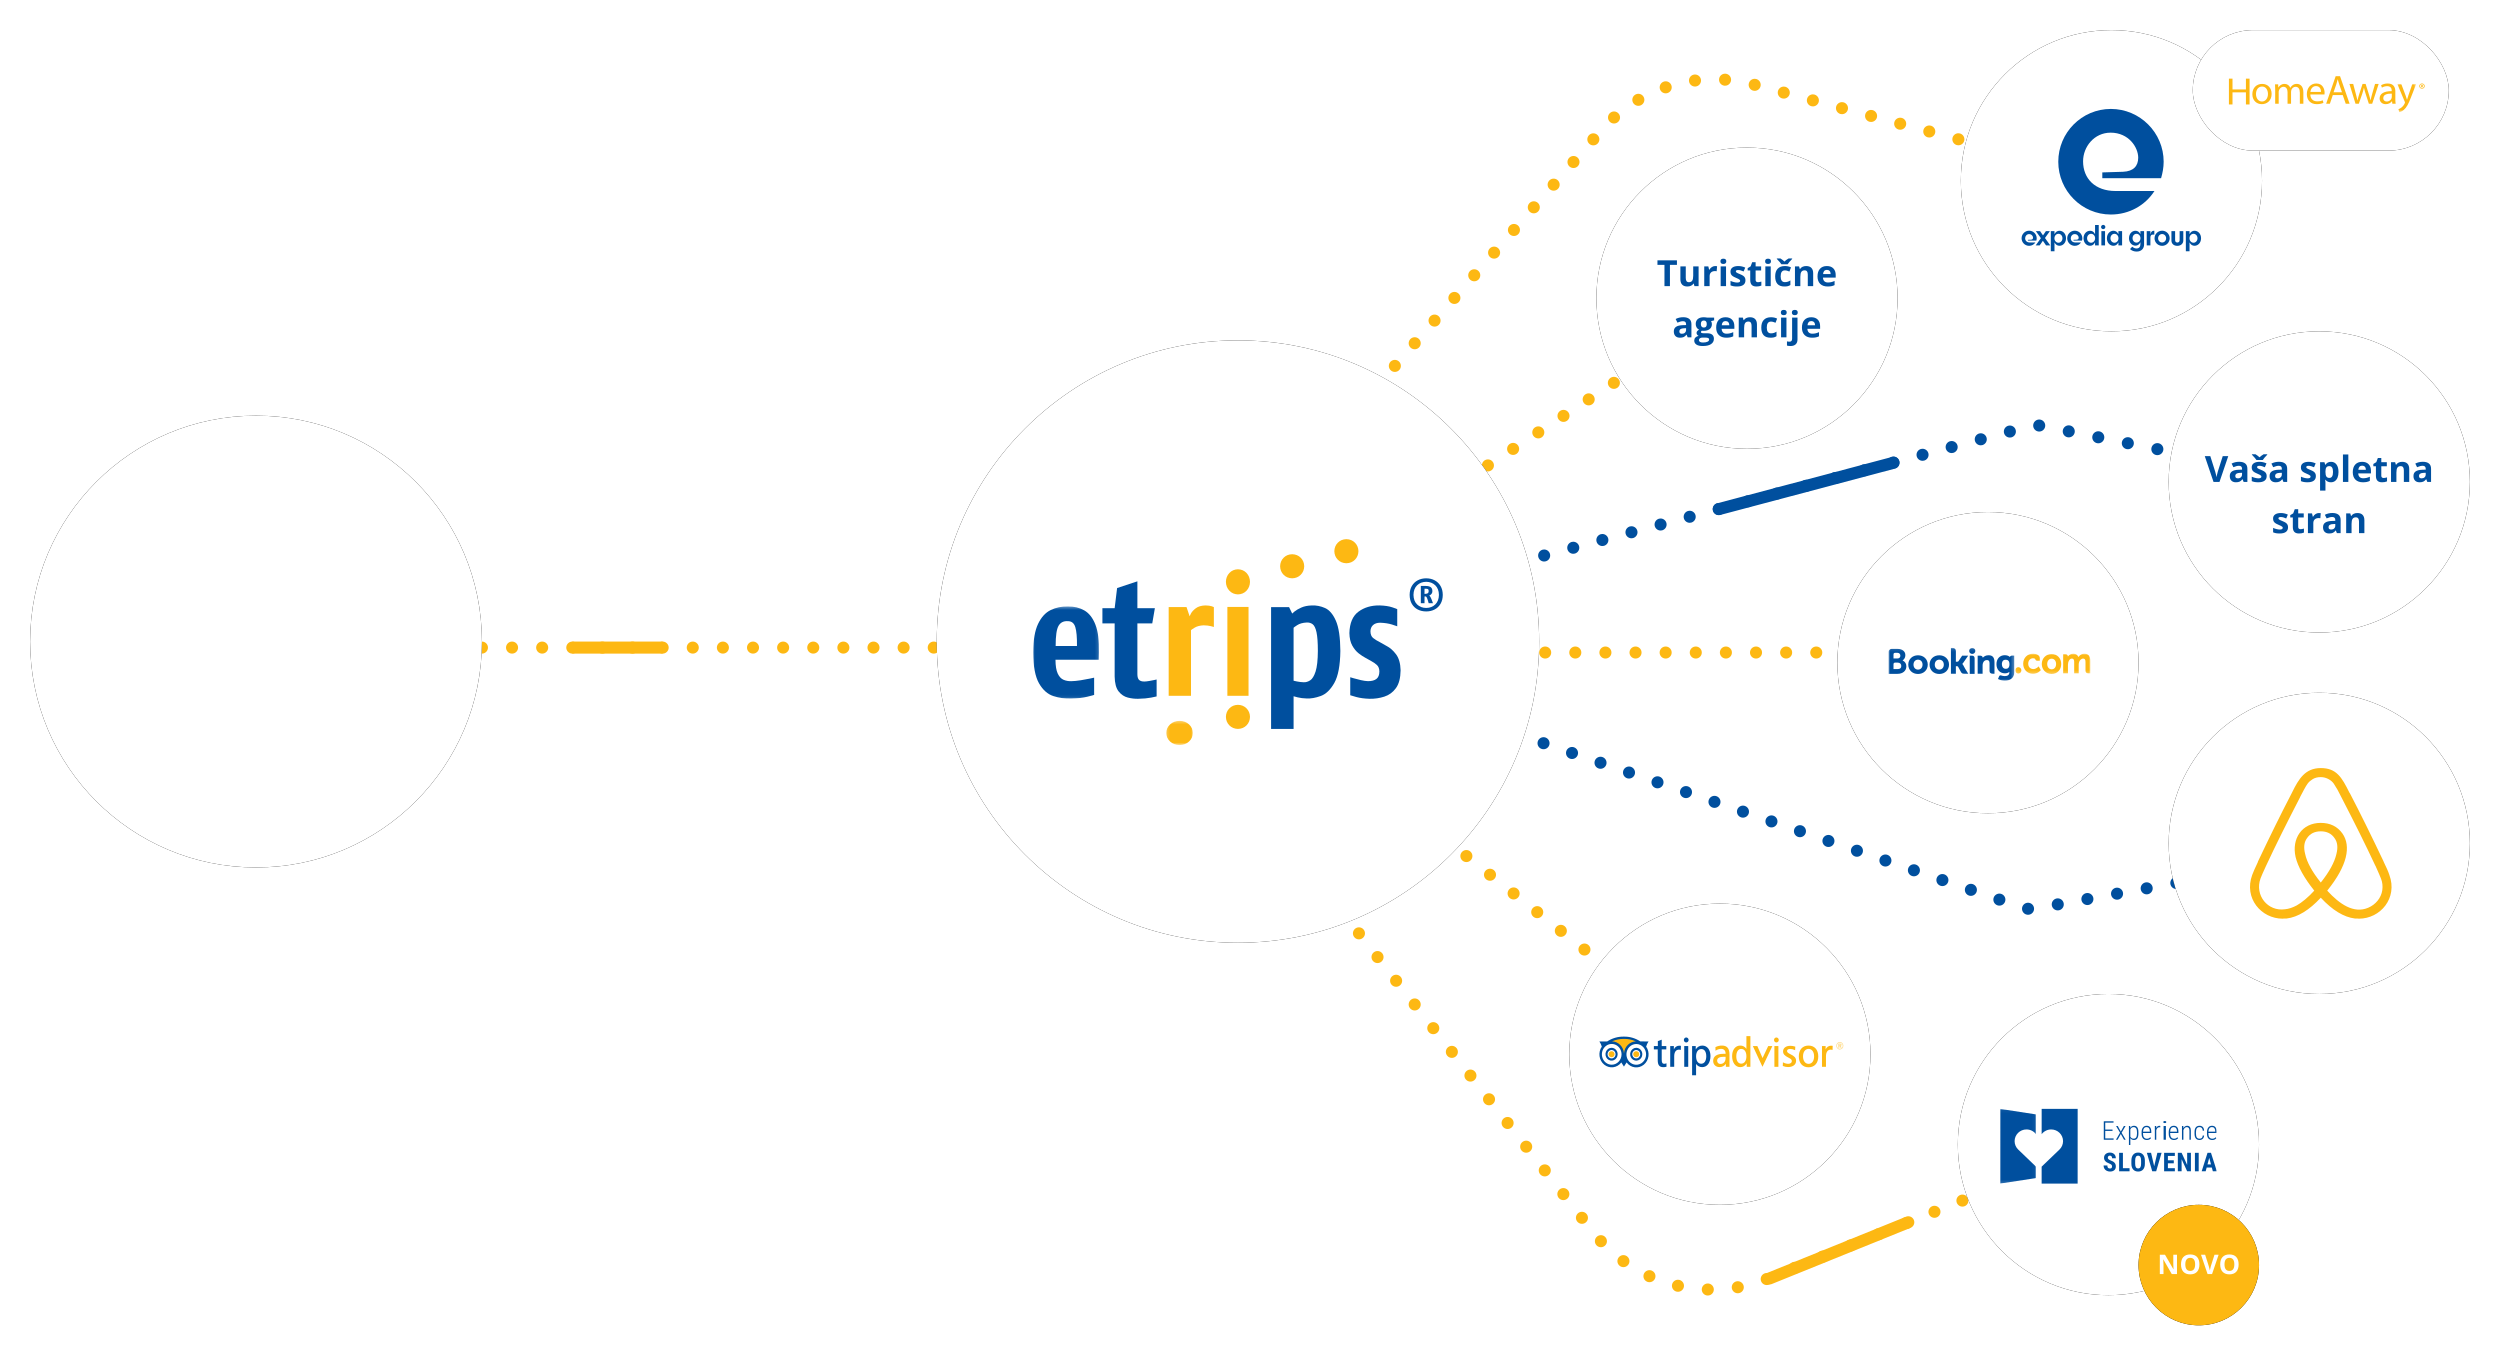 <?xml version="1.0" encoding="UTF-8"?>
<svg width="830px" height="450px" viewBox="0 0 830 450" version="1.1" xmlns="http://www.w3.org/2000/svg" xmlns:xlink="http://www.w3.org/1999/xlink">
    <title>graph-channel-manager-landscape</title>
    <defs>
        <circle id="path-1" cx="50" cy="50" r="50"></circle>
        <filter x="-15.0%" y="-15.0%" width="130.0%" height="130.0%" filterUnits="objectBoundingBox" id="filter-2">
            <feOffset dx="0" dy="0" in="SourceAlpha" result="shadowOffsetOuter1"></feOffset>
            <feGaussianBlur stdDeviation="5" in="shadowOffsetOuter1" result="shadowBlurOuter1"></feGaussianBlur>
            <feColorMatrix values="0 0 0 0 0   0 0 0 0 0   0 0 0 0 0  0 0 0 0.1 0" type="matrix" in="shadowBlurOuter1"></feColorMatrix>
        </filter>
        <circle id="path-3" cx="50" cy="50" r="50"></circle>
        <filter x="-15.0%" y="-15.0%" width="130.0%" height="130.0%" filterUnits="objectBoundingBox" id="filter-4">
            <feOffset dx="0" dy="0" in="SourceAlpha" result="shadowOffsetOuter1"></feOffset>
            <feGaussianBlur stdDeviation="5" in="shadowOffsetOuter1" result="shadowBlurOuter1"></feGaussianBlur>
            <feColorMatrix values="0 0 0 0 0   0 0 0 0 0   0 0 0 0 0  0 0 0 0.1 0" type="matrix" in="shadowBlurOuter1"></feColorMatrix>
        </filter>
        <circle id="path-5" cx="50" cy="50" r="50"></circle>
        <filter x="-15.0%" y="-15.0%" width="130.0%" height="130.0%" filterUnits="objectBoundingBox" id="filter-6">
            <feOffset dx="0" dy="0" in="SourceAlpha" result="shadowOffsetOuter1"></feOffset>
            <feGaussianBlur stdDeviation="5" in="shadowOffsetOuter1" result="shadowBlurOuter1"></feGaussianBlur>
            <feColorMatrix values="0 0 0 0 0   0 0 0 0 0   0 0 0 0 0  0 0 0 0.1 0" type="matrix" in="shadowBlurOuter1"></feColorMatrix>
        </filter>
        <polygon id="path-7" points="5.41935483e-05 0.109 41.741 0.109 41.741 11 5.41935483e-05 11"></polygon>
        <polygon id="path-9" points="0.082 0.02 25 0.02 25 6.768 0.082 6.768"></polygon>
        <circle id="path-11" cx="50" cy="50" r="50"></circle>
        <filter x="-15.0%" y="-15.0%" width="130.0%" height="130.0%" filterUnits="objectBoundingBox" id="filter-12">
            <feOffset dx="0" dy="0" in="SourceAlpha" result="shadowOffsetOuter1"></feOffset>
            <feGaussianBlur stdDeviation="5" in="shadowOffsetOuter1" result="shadowBlurOuter1"></feGaussianBlur>
            <feColorMatrix values="0 0 0 0 0   0 0 0 0 0   0 0 0 0 0  0 0 0 0.1 0" type="matrix" in="shadowBlurOuter1"></feColorMatrix>
        </filter>
        <circle id="path-13" cx="20" cy="20" r="20"></circle>
        <filter x="-37.5%" y="-37.5%" width="175.0%" height="175.0%" filterUnits="objectBoundingBox" id="filter-14">
            <feOffset dx="0" dy="0" in="SourceAlpha" result="shadowOffsetOuter1"></feOffset>
            <feGaussianBlur stdDeviation="5" in="shadowOffsetOuter1" result="shadowBlurOuter1"></feGaussianBlur>
            <feColorMatrix values="0 0 0 0 0   0 0 0 0 0   0 0 0 0 0  0 0 0 0.1 0" type="matrix" in="shadowBlurOuter1"></feColorMatrix>
        </filter>
        <polygon id="path-15" points="0 0.04 11.959 0.04 11.959 24.851 0 24.851"></polygon>
        <polygon id="path-17" points="0 24.96 72 24.96 72 0.142 0 0.142"></polygon>
        <circle id="path-19" cx="50" cy="50" r="50"></circle>
        <filter x="-15.0%" y="-15.0%" width="130.0%" height="130.0%" filterUnits="objectBoundingBox" id="filter-20">
            <feOffset dx="0" dy="0" in="SourceAlpha" result="shadowOffsetOuter1"></feOffset>
            <feGaussianBlur stdDeviation="5" in="shadowOffsetOuter1" result="shadowBlurOuter1"></feGaussianBlur>
            <feColorMatrix values="0 0 0 0 0   0 0 0 0 0   0 0 0 0 0  0 0 0 0.1 0" type="matrix" in="shadowBlurOuter1"></feColorMatrix>
        </filter>
        <circle id="path-21" cx="50" cy="50" r="50"></circle>
        <filter x="-15.0%" y="-15.0%" width="130.0%" height="130.0%" filterUnits="objectBoundingBox" id="filter-22">
            <feOffset dx="0" dy="0" in="SourceAlpha" result="shadowOffsetOuter1"></feOffset>
            <feGaussianBlur stdDeviation="5" in="shadowOffsetOuter1" result="shadowBlurOuter1"></feGaussianBlur>
            <feColorMatrix values="0 0 0 0 0   0 0 0 0 0   0 0 0 0 0  0 0 0 0.1 0" type="matrix" in="shadowBlurOuter1"></feColorMatrix>
        </filter>
        <polygon id="path-23" points="0 52 65 52 65 0 0 0"></polygon>
        <rect id="path-25" x="77" y="0" width="85" height="40" rx="20"></rect>
        <filter x="-17.6%" y="-37.5%" width="135.3%" height="175.0%" filterUnits="objectBoundingBox" id="filter-26">
            <feOffset dx="0" dy="0" in="SourceAlpha" result="shadowOffsetOuter1"></feOffset>
            <feGaussianBlur stdDeviation="5" in="shadowOffsetOuter1" result="shadowBlurOuter1"></feGaussianBlur>
            <feColorMatrix values="0 0 0 0 0   0 0 0 0 0   0 0 0 0 0  0 0 0 0.1 0" type="matrix" in="shadowBlurOuter1"></feColorMatrix>
        </filter>
        <polygon id="path-27" points="-0.001 0.021 6.277 0.021 6.277 9.4 -0.001 9.4"></polygon>
        <circle id="path-29" cx="50" cy="50" r="50"></circle>
        <filter x="-15.0%" y="-15.0%" width="130.0%" height="130.0%" filterUnits="objectBoundingBox" id="filter-30">
            <feOffset dx="0" dy="0" in="SourceAlpha" result="shadowOffsetOuter1"></feOffset>
            <feGaussianBlur stdDeviation="5" in="shadowOffsetOuter1" result="shadowBlurOuter1"></feGaussianBlur>
            <feColorMatrix values="0 0 0 0 0   0 0 0 0 0   0 0 0 0 0  0 0 0 0.1 0" type="matrix" in="shadowBlurOuter1"></feColorMatrix>
        </filter>
        <circle id="path-31" cx="100" cy="100" r="100"></circle>
        <filter x="-7.5%" y="-7.5%" width="115.0%" height="115.0%" filterUnits="objectBoundingBox" id="filter-32">
            <feOffset dx="0" dy="0" in="SourceAlpha" result="shadowOffsetOuter1"></feOffset>
            <feGaussianBlur stdDeviation="5" in="shadowOffsetOuter1" result="shadowBlurOuter1"></feGaussianBlur>
            <feColorMatrix values="0 0 0 0 0   0 0 0 0 0   0 0 0 0 0  0 0 0 0.1 0" type="matrix" in="shadowBlurOuter1"></feColorMatrix>
        </filter>
        <polygon id="path-33" points="0 0.338 21.875 0.338 21.875 30.942 0 30.942"></polygon>
        <polygon id="path-35" points="0.192 0.324 9.036 0.324 9.036 8.364 0.192 8.364"></polygon>
        <circle id="path-37" cx="75" cy="75" r="75"></circle>
        <filter x="-10.0%" y="-10.0%" width="120.0%" height="120.0%" filterUnits="objectBoundingBox" id="filter-38">
            <feOffset dx="0" dy="0" in="SourceAlpha" result="shadowOffsetOuter1"></feOffset>
            <feGaussianBlur stdDeviation="5" in="shadowOffsetOuter1" result="shadowBlurOuter1"></feGaussianBlur>
            <feColorMatrix values="0 0 0 0 0   0 0 0 0 0   0 0 0 0 0  0 0 0 0.1 0" type="matrix" in="shadowBlurOuter1"></feColorMatrix>
        </filter>
    </defs>
    <g id="Page-1" stroke="none" stroke-width="1" fill="none" fill-rule="evenodd">
        <g id="desktop-pridruzi-se-2.0-v6" transform="translate(-552, -1600)">
            <g id="pregled-rezervacij" transform="translate(0, 1361)">
                <g id="graph-channel-manager-landscape" transform="translate(562, 249)">
                    <g id="lines" transform="translate(150, 9.996)">
                        <line x1="0" y1="195.004" x2="159.703" y2="195.004" id="Path-7" stroke="#FDB813" stroke-width="4" stroke-linecap="round" stroke-dasharray="0,10"></line>
                        <rect id="Rectangle" fill="#FDB813" x="30" y="193.004" width="30" height="4"></rect>
                        <line x1="342.996" y1="196.644" x2="461" y2="196.644" id="Path-8" stroke="#FDB813" stroke-width="4" stroke-linecap="round" stroke-dasharray="0,10"></line>
                        <line x1="325.625" y1="140.004" x2="418.691" y2="79.004" id="Path-9" stroke="#FDB813" stroke-width="4" stroke-linecap="round" stroke-dasharray="0,10"></line>
                        <line x1="319" y1="258.004" x2="411.814" y2="331.504" id="Path-10" stroke="#FDB813" stroke-width="4" stroke-linecap="round" stroke-dasharray="0,10"></line>
                        <path d="M296.5,109.004 L371.514,23.383 C384.058,9.065 403.643,3.112 422.033,8.027 L543.54,40.504 L543.54,40.504" id="Path-11" stroke="#FDB813" stroke-width="4" stroke-linecap="round" stroke-dasharray="0,10"></path>
                        <path d="M285,282.004 L368.859,388.98 C382.571,406.472 406.185,412.813 426.815,404.542 L537.91,360.004 L537.91,360.004" id="Path-12" stroke="#FDB813" stroke-width="4" stroke-linecap="round" stroke-linejoin="round" stroke-dasharray="0,10"></path>
                        <line x1="427.5" y1="404.443" x2="473.551" y2="385.796" id="Path-12" stroke="#FDB813" stroke-width="4" stroke-linecap="round" stroke-linejoin="round"></line>
                        <path d="M342.996,167.004 L514.009,121.484 C515.195,121.168 516.438,121.129 517.641,121.371 L610.5,140.004 L610.5,140.004" id="Path-13" stroke="#004F9E" stroke-width="4" stroke-linecap="round" stroke-dasharray="0,10"></path>
                        <line x1="410.616" y1="149.038" x2="468.641" y2="133.648" id="Path-13" stroke="#004F9E" stroke-width="4" stroke-linecap="round"></line>
                        <path d="M342.996,223.504 L511.522,281.328 C512.813,281.771 514.195,281.877 515.538,281.634 L610.5,264.504 L610.5,264.504" id="Path-14" stroke="#004F9E" stroke-width="4" stroke-linecap="round" stroke-dasharray="0,10"></path>
                    </g>
                    <g id="logo-ota" transform="translate(520, 39)">
                        <g id="Oval-Copy-2">
                            <use fill="black" fill-opacity="1" filter="url(#filter-2)" xlink:href="#path-1"></use>
                            <use fill="#FFFFFF" fill-rule="evenodd" xlink:href="#path-1"></use>
                        </g>
                        <path d="M24.418,46 L22.602,46 L22.602,38.945 L20.275,38.945 L20.275,37.434 L26.744,37.434 L26.744,38.945 L24.418,38.945 L24.418,46 Z M32.562,46 L32.322,45.162 L32.229,45.162 C32.037,45.467 31.766,45.702 31.414,45.868 C31.062,46.034 30.662,46.117 30.213,46.117 C29.443,46.117 28.863,45.911 28.473,45.499 C28.082,45.087 27.887,44.494 27.887,43.721 L27.887,39.449 L29.674,39.449 L29.674,43.275 C29.674,43.748 29.758,44.103 29.926,44.339 C30.094,44.575 30.361,44.693 30.729,44.693 C31.229,44.693 31.59,44.526 31.812,44.192 C32.035,43.858 32.146,43.305 32.146,42.531 L32.146,39.449 L33.934,39.449 L33.934,46 L32.562,46 Z M39.465,39.326 C39.707,39.326 39.908,39.344 40.068,39.379 L39.934,41.055 C39.789,41.016 39.613,40.996 39.406,40.996 C38.836,40.996 38.392,41.143 38.073,41.436 C37.755,41.729 37.596,42.139 37.596,42.666 L37.596,46 L35.809,46 L35.809,39.449 L37.162,39.449 L37.426,40.551 L37.514,40.551 C37.717,40.184 37.991,39.888 38.337,39.663 C38.683,39.438 39.059,39.326 39.465,39.326 Z M41.182,37.756 C41.182,37.174 41.506,36.883 42.154,36.883 C42.803,36.883 43.127,37.174 43.127,37.756 C43.127,38.033 43.046,38.249 42.884,38.403 C42.722,38.558 42.479,38.635 42.154,38.635 C41.506,38.635 41.182,38.342 41.182,37.756 Z M43.045,46 L41.258,46 L41.258,39.449 L43.045,39.449 L43.045,46 Z M49.49,44.055 C49.49,44.727 49.257,45.238 48.79,45.59 C48.323,45.941 47.625,46.117 46.695,46.117 C46.219,46.117 45.813,46.085 45.477,46.021 C45.141,45.956 44.826,45.861 44.533,45.736 L44.533,44.26 C44.865,44.416 45.239,44.547 45.655,44.652 C46.071,44.758 46.437,44.811 46.754,44.811 C47.402,44.811 47.727,44.623 47.727,44.248 C47.727,44.107 47.684,43.993 47.598,43.905 C47.512,43.817 47.363,43.718 47.152,43.606 C46.941,43.495 46.66,43.365 46.309,43.217 C45.805,43.006 45.435,42.811 45.198,42.631 C44.962,42.451 44.79,42.245 44.683,42.013 C44.575,41.78 44.521,41.494 44.521,41.154 C44.521,40.572 44.747,40.122 45.198,39.804 C45.649,39.485 46.289,39.326 47.117,39.326 C47.906,39.326 48.674,39.498 49.42,39.842 L48.881,41.131 C48.553,40.99 48.246,40.875 47.961,40.785 C47.676,40.695 47.385,40.65 47.088,40.65 C46.561,40.65 46.297,40.793 46.297,41.078 C46.297,41.238 46.382,41.377 46.552,41.494 C46.722,41.611 47.094,41.785 47.668,42.016 C48.18,42.223 48.555,42.416 48.793,42.596 C49.031,42.775 49.207,42.982 49.32,43.217 C49.434,43.451 49.49,43.73 49.49,44.055 Z M53.645,44.693 C53.957,44.693 54.332,44.625 54.77,44.488 L54.77,45.818 C54.324,46.018 53.777,46.117 53.129,46.117 C52.414,46.117 51.894,45.937 51.567,45.575 C51.241,45.214 51.078,44.672 51.078,43.949 L51.078,40.791 L50.223,40.791 L50.223,40.035 L51.207,39.438 L51.723,38.055 L52.865,38.055 L52.865,39.449 L54.699,39.449 L54.699,40.791 L52.865,40.791 L52.865,43.949 C52.865,44.203 52.937,44.391 53.079,44.512 C53.222,44.633 53.41,44.693 53.645,44.693 Z M56.018,37.756 C56.018,37.174 56.342,36.883 56.99,36.883 C57.639,36.883 57.963,37.174 57.963,37.756 C57.963,38.033 57.882,38.249 57.72,38.403 C57.558,38.558 57.314,38.635 56.99,38.635 C56.342,38.635 56.018,38.342 56.018,37.756 Z M57.881,46 L56.094,46 L56.094,39.449 L57.881,39.449 L57.881,46 Z M62.416,46.117 C60.377,46.117 59.357,44.998 59.357,42.76 C59.357,41.646 59.635,40.796 60.189,40.208 C60.744,39.62 61.539,39.326 62.574,39.326 C63.332,39.326 64.012,39.475 64.613,39.771 L64.086,41.154 C63.805,41.041 63.543,40.948 63.301,40.876 C63.059,40.804 62.816,40.768 62.574,40.768 C61.645,40.768 61.18,41.428 61.18,42.748 C61.18,44.029 61.645,44.67 62.574,44.67 C62.918,44.67 63.236,44.624 63.529,44.532 C63.822,44.44 64.115,44.297 64.408,44.102 L64.408,45.631 C64.119,45.814 63.827,45.941 63.532,46.012 C63.237,46.082 62.865,46.117 62.416,46.117 Z M65,36.807 L65,36.965 C64.672,37.293 64.37,37.62 64.095,37.946 C63.819,38.272 63.621,38.533 63.5,38.729 L61.408,38.729 C61.295,38.545 61.133,38.325 60.922,38.069 C60.711,37.813 60.373,37.445 59.908,36.965 L59.908,36.807 L61.098,36.807 C61.672,37.17 62.119,37.514 62.439,37.838 C62.768,37.498 63.225,37.154 63.811,36.807 L65,36.807 Z M71.973,46 L70.186,46 L70.186,42.174 C70.186,41.701 70.102,41.347 69.934,41.11 C69.766,40.874 69.498,40.756 69.131,40.756 C68.631,40.756 68.27,40.923 68.047,41.257 C67.824,41.591 67.713,42.145 67.713,42.918 L67.713,46 L65.926,46 L65.926,39.449 L67.291,39.449 L67.531,40.287 L67.631,40.287 C67.83,39.971 68.104,39.731 68.454,39.569 C68.804,39.407 69.201,39.326 69.646,39.326 C70.408,39.326 70.986,39.532 71.381,39.944 C71.775,40.356 71.973,40.951 71.973,41.729 L71.973,46 Z M76.525,40.598 C76.146,40.598 75.85,40.718 75.635,40.958 C75.42,41.198 75.297,41.539 75.266,41.98 L77.773,41.98 C77.766,41.539 77.65,41.198 77.428,40.958 C77.205,40.718 76.904,40.598 76.525,40.598 Z M76.777,46.117 C75.723,46.117 74.898,45.826 74.305,45.244 C73.711,44.662 73.414,43.838 73.414,42.771 C73.414,41.674 73.688,40.825 74.237,40.226 C74.786,39.626 75.545,39.326 76.514,39.326 C77.439,39.326 78.16,39.59 78.676,40.117 C79.191,40.645 79.449,41.373 79.449,42.303 L79.449,43.17 L75.225,43.17 C75.244,43.678 75.395,44.074 75.676,44.359 C75.957,44.645 76.352,44.787 76.859,44.787 C77.254,44.787 77.627,44.746 77.979,44.664 C78.33,44.582 78.697,44.451 79.08,44.271 L79.08,45.654 C78.768,45.811 78.434,45.927 78.078,46.003 C77.723,46.079 77.289,46.117 76.777,46.117 Z M30.304,63 L29.958,62.109 L29.911,62.109 C29.61,62.488 29.301,62.751 28.982,62.897 C28.664,63.044 28.249,63.117 27.737,63.117 C27.108,63.117 26.613,62.938 26.252,62.578 C25.891,62.219 25.71,61.707 25.71,61.043 C25.71,60.348 25.953,59.835 26.439,59.505 C26.926,59.175 27.659,58.992 28.64,58.957 L29.776,58.922 L29.776,58.635 C29.776,57.971 29.437,57.639 28.757,57.639 C28.233,57.639 27.618,57.797 26.911,58.113 L26.319,56.906 C27.073,56.512 27.909,56.314 28.827,56.314 C29.706,56.314 30.38,56.506 30.849,56.889 C31.317,57.271 31.552,57.854 31.552,58.635 L31.552,63 L30.304,63 Z M29.776,59.965 L29.085,59.988 C28.565,60.004 28.179,60.098 27.925,60.27 C27.671,60.441 27.544,60.703 27.544,61.055 C27.544,61.559 27.833,61.811 28.411,61.811 C28.825,61.811 29.156,61.691 29.404,61.453 C29.652,61.215 29.776,60.898 29.776,60.504 L29.776,59.965 Z M39.093,56.449 L39.093,57.357 L38.067,57.621 C38.255,57.914 38.349,58.242 38.349,58.605 C38.349,59.309 38.104,59.856 37.613,60.249 C37.123,60.642 36.442,60.838 35.571,60.838 L35.249,60.82 L34.985,60.791 C34.802,60.932 34.71,61.088 34.71,61.26 C34.71,61.518 35.038,61.646 35.694,61.646 L36.808,61.646 C37.526,61.646 38.074,61.801 38.451,62.109 C38.828,62.418 39.017,62.871 39.017,63.469 C39.017,64.234 38.697,64.828 38.059,65.25 C37.42,65.672 36.503,65.883 35.308,65.883 C34.394,65.883 33.695,65.724 33.213,65.405 C32.73,65.087 32.489,64.641 32.489,64.066 C32.489,63.672 32.612,63.342 32.858,63.076 C33.104,62.811 33.466,62.621 33.942,62.508 C33.759,62.43 33.599,62.302 33.462,62.124 C33.325,61.946 33.257,61.758 33.257,61.559 C33.257,61.309 33.329,61.101 33.474,60.935 C33.618,60.769 33.827,60.605 34.101,60.445 C33.757,60.297 33.484,60.059 33.283,59.73 C33.082,59.402 32.981,59.016 32.981,58.57 C32.981,57.855 33.214,57.303 33.679,56.912 C34.144,56.521 34.808,56.326 35.671,56.326 C35.854,56.326 36.072,56.343 36.324,56.376 C36.576,56.409 36.737,56.434 36.808,56.449 L39.093,56.449 Z M34.036,63.926 C34.036,64.172 34.154,64.365 34.391,64.506 C34.627,64.646 34.958,64.717 35.384,64.717 C36.024,64.717 36.526,64.629 36.89,64.453 C37.253,64.277 37.435,64.037 37.435,63.732 C37.435,63.486 37.327,63.316 37.112,63.223 C36.897,63.129 36.565,63.082 36.116,63.082 L35.19,63.082 C34.862,63.082 34.588,63.159 34.367,63.313 C34.146,63.468 34.036,63.672 34.036,63.926 Z M34.687,58.594 C34.687,58.949 34.768,59.23 34.93,59.438 C35.092,59.645 35.339,59.748 35.671,59.748 C36.007,59.748 36.253,59.645 36.409,59.438 C36.565,59.23 36.644,58.949 36.644,58.594 C36.644,57.805 36.319,57.41 35.671,57.41 C35.015,57.41 34.687,57.805 34.687,58.594 Z M42.884,57.598 C42.505,57.598 42.208,57.718 41.993,57.958 C41.778,58.198 41.655,58.539 41.624,58.98 L44.132,58.98 C44.124,58.539 44.009,58.198 43.786,57.958 C43.563,57.718 43.263,57.598 42.884,57.598 Z M43.136,63.117 C42.081,63.117 41.257,62.826 40.663,62.244 C40.069,61.662 39.772,60.838 39.772,59.771 C39.772,58.674 40.047,57.825 40.596,57.226 C41.145,56.626 41.903,56.326 42.872,56.326 C43.798,56.326 44.519,56.59 45.034,57.117 C45.55,57.645 45.808,58.373 45.808,59.303 L45.808,60.17 L41.583,60.17 C41.603,60.678 41.753,61.074 42.034,61.359 C42.315,61.645 42.71,61.787 43.218,61.787 C43.612,61.787 43.985,61.746 44.337,61.664 C44.688,61.582 45.056,61.451 45.438,61.271 L45.438,62.654 C45.126,62.811 44.792,62.927 44.437,63.003 C44.081,63.079 43.647,63.117 43.136,63.117 Z M53.308,63 L51.521,63 L51.521,59.174 C51.521,58.701 51.437,58.347 51.269,58.11 C51.101,57.874 50.833,57.756 50.466,57.756 C49.966,57.756 49.604,57.923 49.382,58.257 C49.159,58.591 49.048,59.145 49.048,59.918 L49.048,63 L47.261,63 L47.261,56.449 L48.626,56.449 L48.866,57.287 L48.966,57.287 C49.165,56.971 49.439,56.731 49.789,56.569 C50.139,56.407 50.536,56.326 50.981,56.326 C51.743,56.326 52.321,56.532 52.716,56.944 C53.11,57.356 53.308,57.951 53.308,58.729 L53.308,63 Z M57.808,63.117 C55.769,63.117 54.749,61.998 54.749,59.76 C54.749,58.646 55.026,57.796 55.581,57.208 C56.136,56.62 56.931,56.326 57.966,56.326 C58.724,56.326 59.403,56.475 60.005,56.771 L59.478,58.154 C59.196,58.041 58.935,57.948 58.692,57.876 C58.45,57.804 58.208,57.768 57.966,57.768 C57.036,57.768 56.571,58.428 56.571,59.748 C56.571,61.029 57.036,61.67 57.966,61.67 C58.31,61.67 58.628,61.624 58.921,61.532 C59.214,61.44 59.507,61.297 59.8,61.102 L59.8,62.631 C59.511,62.814 59.219,62.941 58.924,63.012 C58.629,63.082 58.257,63.117 57.808,63.117 Z M61.241,54.756 C61.241,54.174 61.565,53.883 62.214,53.883 C62.862,53.883 63.187,54.174 63.187,54.756 C63.187,55.033 63.105,55.249 62.943,55.403 C62.781,55.558 62.538,55.635 62.214,55.635 C61.565,55.635 61.241,55.342 61.241,54.756 Z M63.104,63 L61.317,63 L61.317,56.449 L63.104,56.449 L63.104,63 Z M64.452,65.883 C63.995,65.883 63.603,65.834 63.274,65.736 L63.274,64.33 C63.548,64.404 63.827,64.441 64.112,64.441 C64.413,64.441 64.633,64.357 64.771,64.189 C64.91,64.021 64.979,63.773 64.979,63.445 L64.979,56.449 L66.767,56.449 L66.767,63.709 C66.767,64.404 66.565,64.94 66.163,65.317 C65.761,65.694 65.19,65.883 64.452,65.883 Z M64.903,54.756 C64.903,54.174 65.228,53.883 65.876,53.883 C66.524,53.883 66.849,54.174 66.849,54.756 C66.849,55.033 66.768,55.249 66.605,55.403 C66.443,55.558 66.2,55.635 65.876,55.635 C65.228,55.635 64.903,55.342 64.903,54.756 Z M71.354,57.598 C70.976,57.598 70.679,57.718 70.464,57.958 C70.249,58.198 70.126,58.539 70.095,58.98 L72.603,58.98 C72.595,58.539 72.479,58.198 72.257,57.958 C72.034,57.718 71.733,57.598 71.354,57.598 Z M71.606,63.117 C70.552,63.117 69.728,62.826 69.134,62.244 C68.54,61.662 68.243,60.838 68.243,59.771 C68.243,58.674 68.518,57.825 69.066,57.226 C69.615,56.626 70.374,56.326 71.343,56.326 C72.269,56.326 72.989,56.59 73.505,57.117 C74.021,57.645 74.278,58.373 74.278,59.303 L74.278,60.17 L70.054,60.17 C70.073,60.678 70.224,61.074 70.505,61.359 C70.786,61.645 71.181,61.787 71.688,61.787 C72.083,61.787 72.456,61.746 72.808,61.664 C73.159,61.582 73.526,61.451 73.909,61.271 L73.909,62.654 C73.597,62.811 73.263,62.927 72.907,63.003 C72.552,63.079 72.118,63.117 71.606,63.117 Z" id="Turističneagencije" fill="#004F9E" fill-rule="nonzero"></path>
                    </g>
                    <g id="logo-yourwebsite" transform="translate(710, 100)">
                        <g id="Oval-Copy-3">
                            <use fill="black" fill-opacity="1" filter="url(#filter-4)" xlink:href="#path-3"></use>
                            <use fill="#FFFFFF" fill-rule="evenodd" xlink:href="#path-3"></use>
                        </g>
                        <path d="M17.949,41.434 L19.783,41.434 L16.871,50 L14.891,50 L11.984,41.434 L13.818,41.434 L15.43,46.531 C15.52,46.832 15.612,47.183 15.708,47.583 C15.804,47.983 15.863,48.262 15.887,48.418 C15.93,48.059 16.076,47.43 16.326,46.531 L17.949,41.434 Z M24.881,50 L24.535,49.109 L24.488,49.109 C24.187,49.488 23.878,49.751 23.56,49.897 C23.241,50.044 22.826,50.117 22.314,50.117 C21.686,50.117 21.19,49.938 20.829,49.578 C20.468,49.219 20.287,48.707 20.287,48.043 C20.287,47.348 20.53,46.835 21.017,46.505 C21.503,46.175 22.236,45.992 23.217,45.957 L24.354,45.922 L24.354,45.635 C24.354,44.971 24.014,44.639 23.334,44.639 C22.811,44.639 22.195,44.797 21.488,45.113 L20.896,43.906 C21.65,43.512 22.486,43.314 23.404,43.314 C24.283,43.314 24.957,43.506 25.426,43.889 C25.895,44.271 26.129,44.854 26.129,45.635 L26.129,50 L24.881,50 Z M24.354,46.965 L23.662,46.988 C23.143,47.004 22.756,47.098 22.502,47.27 C22.248,47.441 22.121,47.703 22.121,48.055 C22.121,48.559 22.41,48.811 22.988,48.811 C23.402,48.811 23.733,48.691 23.981,48.453 C24.229,48.215 24.354,47.898 24.354,47.504 L24.354,46.965 Z M32.539,48.055 C32.539,48.727 32.306,49.238 31.839,49.59 C31.372,49.941 30.674,50.117 29.744,50.117 C29.268,50.117 28.861,50.085 28.525,50.021 C28.189,49.956 27.875,49.861 27.582,49.736 L27.582,48.26 C27.914,48.416 28.288,48.547 28.704,48.652 C29.12,48.758 29.486,48.811 29.803,48.811 C30.451,48.811 30.775,48.623 30.775,48.248 C30.775,48.107 30.732,47.993 30.646,47.905 C30.561,47.817 30.412,47.718 30.201,47.606 C29.99,47.495 29.709,47.365 29.357,47.217 C28.854,47.006 28.483,46.811 28.247,46.631 C28.011,46.451 27.839,46.245 27.731,46.013 C27.624,45.78 27.57,45.494 27.57,45.154 C27.57,44.572 27.796,44.122 28.247,43.804 C28.698,43.485 29.338,43.326 30.166,43.326 C30.955,43.326 31.723,43.498 32.469,43.842 L31.93,45.131 C31.602,44.99 31.295,44.875 31.01,44.785 C30.725,44.695 30.434,44.65 30.137,44.65 C29.609,44.65 29.346,44.793 29.346,45.078 C29.346,45.238 29.431,45.377 29.601,45.494 C29.771,45.611 30.143,45.785 30.717,46.016 C31.229,46.223 31.604,46.416 31.842,46.596 C32.08,46.775 32.256,46.982 32.369,47.217 C32.482,47.451 32.539,47.73 32.539,48.055 Z M32.727,40.807 L32.727,40.965 C32.398,41.293 32.097,41.62 31.821,41.946 C31.546,42.272 31.348,42.533 31.227,42.729 L29.135,42.729 C29.021,42.545 28.859,42.325 28.648,42.069 C28.437,41.813 28.1,41.445 27.635,40.965 L27.635,40.807 L28.824,40.807 C29.398,41.17 29.846,41.514 30.166,41.838 C30.494,41.498 30.951,41.154 31.537,40.807 L32.727,40.807 Z M38.094,50 L37.748,49.109 L37.701,49.109 C37.4,49.488 37.091,49.751 36.772,49.897 C36.454,50.044 36.039,50.117 35.527,50.117 C34.898,50.117 34.403,49.938 34.042,49.578 C33.681,49.219 33.5,48.707 33.5,48.043 C33.5,47.348 33.743,46.835 34.229,46.505 C34.716,46.175 35.449,45.992 36.43,45.957 L37.566,45.922 L37.566,45.635 C37.566,44.971 37.227,44.639 36.547,44.639 C36.023,44.639 35.408,44.797 34.701,45.113 L34.109,43.906 C34.863,43.512 35.699,43.314 36.617,43.314 C37.496,43.314 38.17,43.506 38.639,43.889 C39.107,44.271 39.342,44.854 39.342,45.635 L39.342,50 L38.094,50 Z M37.566,46.965 L36.875,46.988 C36.355,47.004 35.969,47.098 35.715,47.27 C35.461,47.441 35.334,47.703 35.334,48.055 C35.334,48.559 35.623,48.811 36.201,48.811 C36.615,48.811 36.946,48.691 37.194,48.453 C37.442,48.215 37.566,47.898 37.566,47.504 L37.566,46.965 Z M48.869,48.055 C48.869,48.727 48.636,49.238 48.169,49.59 C47.702,49.941 47.004,50.117 46.074,50.117 C45.598,50.117 45.191,50.085 44.855,50.021 C44.52,49.956 44.205,49.861 43.912,49.736 L43.912,48.26 C44.244,48.416 44.618,48.547 45.034,48.652 C45.45,48.758 45.816,48.811 46.133,48.811 C46.781,48.811 47.105,48.623 47.105,48.248 C47.105,48.107 47.063,47.993 46.977,47.905 C46.891,47.817 46.742,47.718 46.531,47.606 C46.32,47.495 46.039,47.365 45.688,47.217 C45.184,47.006 44.813,46.811 44.577,46.631 C44.341,46.451 44.169,46.245 44.062,46.013 C43.954,45.78 43.9,45.494 43.9,45.154 C43.9,44.572 44.126,44.122 44.577,43.804 C45.028,43.485 45.668,43.326 46.496,43.326 C47.285,43.326 48.053,43.498 48.799,43.842 L48.26,45.131 C47.932,44.99 47.625,44.875 47.34,44.785 C47.055,44.695 46.764,44.65 46.467,44.65 C45.939,44.65 45.676,44.793 45.676,45.078 C45.676,45.238 45.761,45.377 45.931,45.494 C46.101,45.611 46.473,45.785 47.047,46.016 C47.559,46.223 47.934,46.416 48.172,46.596 C48.41,46.775 48.586,46.982 48.699,47.217 C48.813,47.451 48.869,47.73 48.869,48.055 Z M53.861,50.117 C53.092,50.117 52.488,49.838 52.051,49.279 L51.957,49.279 C52.02,49.826 52.051,50.143 52.051,50.229 L52.051,52.883 L50.264,52.883 L50.264,43.449 L51.717,43.449 L51.969,44.299 L52.051,44.299 C52.469,43.65 53.088,43.326 53.908,43.326 C54.682,43.326 55.287,43.625 55.725,44.223 C56.162,44.82 56.381,45.65 56.381,46.713 C56.381,47.412 56.278,48.02 56.073,48.535 C55.868,49.051 55.576,49.443 55.197,49.713 C54.818,49.982 54.373,50.117 53.861,50.117 Z M53.334,44.756 C52.893,44.756 52.57,44.892 52.367,45.163 C52.164,45.435 52.059,45.883 52.051,46.508 L52.051,46.701 C52.051,47.404 52.155,47.908 52.364,48.213 C52.573,48.518 52.904,48.67 53.357,48.67 C54.158,48.67 54.559,48.01 54.559,46.689 C54.559,46.045 54.46,45.562 54.263,45.239 C54.065,44.917 53.756,44.756 53.334,44.756 Z M59.645,50 L57.857,50 L57.857,40.883 L59.645,40.883 L59.645,50 Z M64.232,44.598 C63.854,44.598 63.557,44.718 63.342,44.958 C63.127,45.198 63.004,45.539 62.973,45.98 L65.48,45.98 C65.473,45.539 65.357,45.198 65.135,44.958 C64.912,44.718 64.611,44.598 64.232,44.598 Z M64.484,50.117 C63.43,50.117 62.605,49.826 62.012,49.244 C61.418,48.662 61.121,47.838 61.121,46.771 C61.121,45.674 61.396,44.825 61.944,44.226 C62.493,43.626 63.252,43.326 64.221,43.326 C65.146,43.326 65.867,43.59 66.383,44.117 C66.898,44.645 67.156,45.373 67.156,46.303 L67.156,47.17 L62.932,47.17 C62.951,47.678 63.102,48.074 63.383,48.359 C63.664,48.645 64.059,48.787 64.566,48.787 C64.961,48.787 65.334,48.746 65.686,48.664 C66.037,48.582 66.404,48.451 66.787,48.271 L66.787,49.654 C66.475,49.811 66.141,49.927 65.785,50.003 C65.43,50.079 64.996,50.117 64.484,50.117 Z M71.369,48.693 C71.682,48.693 72.057,48.625 72.494,48.488 L72.494,49.818 C72.049,50.018 71.502,50.117 70.854,50.117 C70.139,50.117 69.618,49.937 69.292,49.575 C68.966,49.214 68.803,48.672 68.803,47.949 L68.803,44.791 L67.947,44.791 L67.947,44.035 L68.932,43.438 L69.447,42.055 L70.59,42.055 L70.59,43.449 L72.424,43.449 L72.424,44.791 L70.59,44.791 L70.59,47.949 C70.59,48.203 70.661,48.391 70.804,48.512 C70.946,48.633 71.135,48.693 71.369,48.693 Z M79.865,50 L78.078,50 L78.078,46.174 C78.078,45.701 77.994,45.347 77.826,45.11 C77.658,44.874 77.391,44.756 77.023,44.756 C76.523,44.756 76.162,44.923 75.939,45.257 C75.717,45.591 75.605,46.145 75.605,46.918 L75.605,50 L73.818,50 L73.818,43.449 L75.184,43.449 L75.424,44.287 L75.523,44.287 C75.723,43.971 75.997,43.731 76.347,43.569 C76.696,43.407 77.094,43.326 77.539,43.326 C78.301,43.326 78.879,43.532 79.273,43.944 C79.668,44.356 79.865,44.951 79.865,45.729 L79.865,50 Z M85.865,50 L85.52,49.109 L85.473,49.109 C85.172,49.488 84.862,49.751 84.544,49.897 C84.226,50.044 83.811,50.117 83.299,50.117 C82.67,50.117 82.175,49.938 81.813,49.578 C81.452,49.219 81.271,48.707 81.271,48.043 C81.271,47.348 81.515,46.835 82.001,46.505 C82.487,46.175 83.221,45.992 84.201,45.957 L85.338,45.922 L85.338,45.635 C85.338,44.971 84.998,44.639 84.318,44.639 C83.795,44.639 83.18,44.797 82.473,45.113 L81.881,43.906 C82.635,43.512 83.471,43.314 84.389,43.314 C85.268,43.314 85.941,43.506 86.41,43.889 C86.879,44.271 87.113,44.854 87.113,45.635 L87.113,50 L85.865,50 Z M85.338,46.965 L84.646,46.988 C84.127,47.004 83.74,47.098 83.486,47.27 C83.232,47.441 83.105,47.703 83.105,48.055 C83.105,48.559 83.395,48.811 83.973,48.811 C84.387,48.811 84.718,48.691 84.966,48.453 C85.214,48.215 85.338,47.898 85.338,47.504 L85.338,46.965 Z M39.629,65.055 C39.629,65.727 39.396,66.238 38.929,66.59 C38.462,66.941 37.764,67.117 36.834,67.117 C36.357,67.117 35.951,67.085 35.615,67.021 C35.279,66.956 34.965,66.861 34.672,66.736 L34.672,65.26 C35.004,65.416 35.378,65.547 35.794,65.652 C36.21,65.758 36.576,65.811 36.893,65.811 C37.541,65.811 37.865,65.623 37.865,65.248 C37.865,65.107 37.822,64.993 37.736,64.905 C37.65,64.817 37.502,64.718 37.291,64.606 C37.08,64.495 36.799,64.365 36.447,64.217 C35.943,64.006 35.573,63.811 35.337,63.631 C35.101,63.451 34.929,63.245 34.821,63.013 C34.714,62.78 34.66,62.494 34.66,62.154 C34.66,61.572 34.886,61.122 35.337,60.804 C35.788,60.485 36.428,60.326 37.256,60.326 C38.045,60.326 38.812,60.498 39.559,60.842 L39.02,62.131 C38.691,61.99 38.385,61.875 38.1,61.785 C37.814,61.695 37.523,61.65 37.227,61.65 C36.699,61.65 36.436,61.793 36.436,62.078 C36.436,62.238 36.521,62.377 36.69,62.494 C36.86,62.611 37.232,62.785 37.807,63.016 C38.318,63.223 38.693,63.416 38.932,63.596 C39.17,63.775 39.346,63.982 39.459,64.217 C39.572,64.451 39.629,64.73 39.629,65.055 Z M43.783,65.693 C44.096,65.693 44.471,65.625 44.908,65.488 L44.908,66.818 C44.463,67.018 43.916,67.117 43.268,67.117 C42.553,67.117 42.032,66.937 41.706,66.575 C41.38,66.214 41.217,65.672 41.217,64.949 L41.217,61.791 L40.361,61.791 L40.361,61.035 L41.346,60.438 L41.861,59.055 L43.004,59.055 L43.004,60.449 L44.838,60.449 L44.838,61.791 L43.004,61.791 L43.004,64.949 C43.004,65.203 43.075,65.391 43.218,65.512 C43.36,65.633 43.549,65.693 43.783,65.693 Z M49.889,60.326 C50.131,60.326 50.332,60.344 50.492,60.379 L50.357,62.055 C50.213,62.016 50.037,61.996 49.83,61.996 C49.26,61.996 48.815,62.143 48.497,62.436 C48.179,62.729 48.02,63.139 48.02,63.666 L48.02,67 L46.232,67 L46.232,60.449 L47.586,60.449 L47.85,61.551 L47.938,61.551 C48.141,61.184 48.415,60.888 48.761,60.663 C49.106,60.438 49.482,60.326 49.889,60.326 Z M55.842,67 L55.496,66.109 L55.449,66.109 C55.148,66.488 54.839,66.751 54.521,66.897 C54.202,67.044 53.787,67.117 53.275,67.117 C52.646,67.117 52.151,66.938 51.79,66.578 C51.429,66.219 51.248,65.707 51.248,65.043 C51.248,64.348 51.491,63.835 51.978,63.505 C52.464,63.175 53.197,62.992 54.178,62.957 L55.314,62.922 L55.314,62.635 C55.314,61.971 54.975,61.639 54.295,61.639 C53.771,61.639 53.156,61.797 52.449,62.113 L51.857,60.906 C52.611,60.512 53.447,60.314 54.365,60.314 C55.244,60.314 55.918,60.506 56.387,60.889 C56.855,61.271 57.09,61.854 57.09,62.635 L57.09,67 L55.842,67 Z M55.314,63.965 L54.623,63.988 C54.104,64.004 53.717,64.098 53.463,64.27 C53.209,64.441 53.082,64.703 53.082,65.055 C53.082,65.559 53.371,65.811 53.949,65.811 C54.363,65.811 54.694,65.691 54.942,65.453 C55.19,65.215 55.314,64.898 55.314,64.504 L55.314,63.965 Z M64.977,67 L63.189,67 L63.189,63.174 C63.189,62.701 63.105,62.347 62.938,62.11 C62.77,61.874 62.502,61.756 62.135,61.756 C61.635,61.756 61.273,61.923 61.051,62.257 C60.828,62.591 60.717,63.145 60.717,63.918 L60.717,67 L58.93,67 L58.93,60.449 L60.295,60.449 L60.535,61.287 L60.635,61.287 C60.834,60.971 61.108,60.731 61.458,60.569 C61.808,60.407 62.205,60.326 62.65,60.326 C63.412,60.326 63.99,60.532 64.385,60.944 C64.779,61.356 64.977,61.951 64.977,62.729 L64.977,67 Z" id="Vašaspletnastran" fill="#004F9E" fill-rule="nonzero"></path>
                    </g>
                    <g id="logo-booking" transform="translate(600, 160)">
                        <g id="Oval-Copy-4">
                            <use fill="black" fill-opacity="1" filter="url(#filter-6)" xlink:href="#path-5"></use>
                            <use fill="#FFFFFF" fill-rule="evenodd" xlink:href="#path-5"></use>
                        </g>
                        <g id="Group-7" transform="translate(17, 45)">
                            <g id="Group-3">
                                <mask id="mask-8" fill="white">
                                    <use xlink:href="#path-7"></use>
                                </mask>
                                <g id="Clip-2"></g>
                                <path d="M26.762,1.107 C26.762,0.555 27.223,0.109 27.786,0.109 C28.352,0.109 28.813,0.555 28.813,1.107 C28.813,1.657 28.352,2.104 27.786,2.104 C27.223,2.104 26.762,1.657 26.762,1.107 L26.762,1.107 Z M13.014,5.657 C13.014,7.456 11.652,8.762 9.776,8.762 C7.907,8.762 6.551,7.456 6.551,5.657 C6.551,3.859 7.907,2.553 9.776,2.553 C11.652,2.553 13.014,3.859 13.014,5.657 L13.014,5.657 Z M11.285,5.657 C11.285,4.685 10.665,4.005 9.776,4.005 C8.893,4.005 8.279,4.685 8.279,5.657 C8.279,6.63 8.893,7.31 9.776,7.31 C10.678,7.31 11.286,6.646 11.286,5.657 L11.285,5.657 Z M24.776,5.812 C24.711,5.691 24.629,5.578 24.532,5.479 L24.475,5.421 L24.535,5.365 C24.621,5.277 24.709,5.174 24.793,5.053 L26.442,2.674 L24.44,2.674 L23.201,4.535 C23.131,4.635 22.989,4.685 22.777,4.685 L22.349,4.685 L22.349,1.168 C22.349,0.465 21.851,0.109 21.363,0.109 L20.706,0.109 L20.707,8.671 L22.349,8.671 L22.349,6.181 L22.661,6.181 C22.863,6.181 23.001,6.203 23.064,6.31 L24.043,8.102 C24.316,8.588 24.588,8.671 25.101,8.671 L26.46,8.671 L25.448,7.046 L24.776,5.812 Z M33.195,2.539 C32.293,2.539 31.718,2.928 31.396,3.257 L31.287,3.363 L31.249,3.219 C31.155,2.867 30.835,2.673 30.355,2.673 L29.58,2.673 L29.586,8.669 L31.222,8.669 L31.222,5.905 C31.222,5.635 31.26,5.401 31.333,5.187 C31.529,4.539 31.973,4.137 32.658,4.137 C33.209,4.137 33.526,4.418 33.526,5.146 L33.526,7.757 C33.526,8.378 33.924,8.669 34.563,8.669 L35.168,8.669 L35.168,4.892 C35.168,3.376 34.637,2.539 33.195,2.539 L33.195,2.539 Z M28.572,8.667 L28.572,3.587 C28.572,2.974 28.271,2.677 27.646,2.677 L26.952,2.675 L26.957,7.311 L26.952,7.311 L26.957,8.718 L28.572,8.718 L28.572,8.667 Z M20.076,5.657 C20.076,7.456 18.711,8.762 16.837,8.762 C14.967,8.762 13.61,7.456 13.61,5.657 C13.61,3.859 14.967,2.553 16.837,2.553 C18.711,2.553 20.076,3.859 20.076,5.657 L20.076,5.657 Z M18.346,5.657 C18.346,4.685 17.724,4.005 16.837,4.005 C15.954,4.005 15.339,4.685 15.339,5.657 C15.339,6.63 15.954,7.31 16.837,7.31 C17.739,7.31 18.347,6.646 18.347,5.657 L18.346,5.657 Z M41.741,2.659 L41.736,8.158 C41.736,10.255 40.115,11 38.614,11 C37.885,11 37.081,10.81 36.46,10.491 L36.338,10.428 L36.536,9.938 L36.674,9.601 C36.826,9.238 37.045,9.147 37.419,9.257 C37.707,9.357 38.135,9.469 38.606,9.469 C39.574,9.469 40.107,9.027 40.107,8.226 L40.107,8.059 L39.969,8.158 C39.62,8.417 39.175,8.544 38.614,8.544 C36.972,8.544 35.826,7.297 35.826,5.512 C35.826,3.726 36.934,2.526 38.582,2.526 C39.411,2.526 39.92,2.809 40.205,3.048 L40.286,3.116 L40.335,3.025 C40.462,2.788 40.72,2.659 41.055,2.659 L41.741,2.659 Z M40.14,5.524 C40.14,4.189 39.395,4.034 38.837,4.034 C37.709,4.034 37.623,5.131 37.623,5.467 C37.623,6.231 37.964,7.047 38.929,7.047 C39.481,7.047 40.14,6.782 40.14,5.524 L40.14,5.524 Z M5.911,6.225 C5.911,7.693 4.752,8.718 2.957,8.718 L5.41935483e-05,8.718 L5.41935483e-05,1.384 C0.005,0.917 0.507,0.446 0.986,0.428 L2.92,0.428 C4.535,0.428 5.578,1.215 5.578,2.519 C5.578,3.373 5.137,3.866 4.874,4.085 L4.648,4.273 L4.907,4.415 C5.536,4.758 5.911,5.434 5.911,6.225 L5.911,6.225 Z M1.641,3.616 L2.932,3.616 C3.657,3.616 3.915,3.17 3.915,2.705 C3.915,2.093 3.538,1.728 2.909,1.728 L2.175,1.728 C1.808,1.751 1.641,1.933 1.641,2.316 L1.641,3.616 Z M4.225,6.112 C4.225,5.421 3.773,4.994 3.075,4.994 L2.097,4.994 C1.783,5.037 1.641,5.221 1.641,5.577 L1.641,7.124 L3.075,7.125 C3.784,7.125 4.225,6.821 4.225,6.112 L4.225,6.112 Z" id="Fill-1" fill="#004F9E" mask="url(#mask-8)"></path>
                            </g>
                            <g id="Group-6" transform="translate(42, 2)">
                                <mask id="mask-10" fill="white">
                                    <use xlink:href="#path-9"></use>
                                </mask>
                                <g id="Clip-5"></g>
                                <path d="M12.144,5.215 C11.277,5.215 10.673,4.488 10.673,3.448 C10.673,2.409 11.277,1.682 12.144,1.682 C13.013,1.682 13.625,2.409 13.625,3.448 C13.625,4.504 13.029,5.215 12.144,5.215 L12.144,5.215 Z M0.082,5.561 C0.082,4.972 0.532,4.495 1.088,4.495 C1.644,4.495 2.096,4.972 2.096,5.561 C2.096,6.15 1.644,6.628 1.088,6.628 C0.532,6.628 0.082,6.15 0.082,5.561 L0.082,5.561 Z M12.144,0.129 C10.309,0.129 8.869,1.525 8.869,3.448 C8.869,5.371 10.309,6.768 12.144,6.768 C13.984,6.768 15.322,5.371 15.322,3.448 C15.322,1.525 13.984,0.129 12.144,0.129 L12.144,0.129 Z M22.987,0.02 C22.269,0.02 21.609,0.376 21.165,0.97 L21.04,1.139 L20.942,0.951 C20.62,0.334 20.069,0.02 19.301,0.02 C18.497,0.02 17.96,0.494 17.707,0.777 L17.545,0.963 L17.481,0.717 C17.391,0.362 17.09,0.166 16.638,0.166 L15.973,0.166 L15.968,6.552 L17.556,6.552 L17.556,3.733 C17.556,3.487 17.585,3.242 17.644,2.986 C17.801,2.305 18.234,1.573 18.963,1.646 C19.412,1.692 19.63,2.059 19.63,2.767 L19.63,6.552 L21.128,6.552 L21.128,3.733 C21.128,3.424 21.157,3.194 21.221,2.962 C21.356,2.312 21.907,1.645 22.611,1.645 C23.12,1.645 23.386,1.949 23.386,2.767 L23.386,5.618 C23.386,6.264 23.745,6.552 24.354,6.552 L24.997,6.552 L25,2.475 C25,0.846 24.322,0.02 22.987,0.02 L22.987,0.02 Z M7.734,4.335 C7.729,4.341 7.016,5.133 6.082,5.133 C5.229,5.133 4.367,4.58 4.367,3.347 C4.367,2.281 5.035,1.536 5.992,1.536 C6.303,1.536 6.654,1.654 6.71,1.852 L6.718,1.886 C6.846,2.334 7.231,2.357 7.306,2.357 L8.213,2.358 L8.213,1.522 C8.213,0.42 6.885,0.02 5.992,0.02 C4.082,0.02 2.697,1.425 2.697,3.36 C2.697,5.293 4.067,6.697 5.957,6.697 C7.596,6.697 8.487,5.558 8.495,5.546 L8.543,5.485 L7.827,4.228 L7.734,4.335 Z" id="Fill-4" fill="#FDB813" mask="url(#mask-10)"></path>
                            </g>
                        </g>
                    </g>
                    <g id="logo-esi" transform="translate(640, 320)">
                        <g id="Oval-Copy-5">
                            <use fill="black" fill-opacity="1" filter="url(#filter-12)" xlink:href="#path-11"></use>
                            <use fill="#FFFFFF" fill-rule="evenodd" xlink:href="#path-11"></use>
                        </g>
                        <g id="new" transform="translate(60, 70)">
                            <g id="Oval-Copy-14">
                                <use fill="black" fill-opacity="1" filter="url(#filter-14)" xlink:href="#path-13"></use>
                                <use fill="#FDB813" fill-rule="evenodd" xlink:href="#path-13"></use>
                            </g>
                            <path d="M12.762,23 L11.031,23 L8.236,18.14 L8.196,18.14 C8.252,18.998 8.28,19.61 8.28,19.977 L8.28,23 L7.062,23 L7.062,16.575 L8.781,16.575 L11.571,21.387 L11.602,21.387 C11.558,20.552 11.536,19.962 11.536,19.616 L11.536,16.575 L12.762,16.575 L12.762,23 Z M20.211,19.779 C20.211,20.842 19.947,21.66 19.42,22.231 C18.893,22.802 18.137,23.088 17.152,23.088 C16.168,23.088 15.412,22.802 14.885,22.231 C14.357,21.66 14.094,20.839 14.094,19.77 C14.094,18.701 14.358,17.884 14.887,17.32 C15.416,16.756 16.174,16.474 17.161,16.474 C18.148,16.474 18.904,16.758 19.427,17.327 C19.949,17.895 20.211,18.712 20.211,19.779 Z M15.522,19.779 C15.522,20.497 15.658,21.037 15.931,21.4 C16.203,21.764 16.61,21.945 17.152,21.945 C18.239,21.945 18.783,21.223 18.783,19.779 C18.783,18.332 18.242,17.608 17.161,17.608 C16.619,17.608 16.21,17.79 15.935,18.155 C15.66,18.52 15.522,19.061 15.522,19.779 Z M25.208,16.575 L26.583,16.575 L24.399,23 L22.914,23 L20.734,16.575 L22.109,16.575 L23.318,20.398 C23.385,20.624 23.455,20.887 23.527,21.187 C23.598,21.488 23.643,21.696 23.661,21.813 C23.693,21.544 23.803,21.072 23.99,20.398 L25.208,16.575 Z M33.223,19.779 C33.223,20.842 32.959,21.66 32.432,22.231 C31.905,22.802 31.149,23.088 30.165,23.088 C29.18,23.088 28.424,22.802 27.897,22.231 C27.37,21.66 27.106,20.839 27.106,19.77 C27.106,18.701 27.37,17.884 27.899,17.32 C28.428,16.756 29.186,16.474 30.173,16.474 C31.161,16.474 31.916,16.758 32.439,17.327 C32.962,17.895 33.223,18.712 33.223,19.779 Z M28.534,19.779 C28.534,20.497 28.67,21.037 28.943,21.4 C29.215,21.764 29.623,21.945 30.165,21.945 C31.251,21.945 31.795,21.223 31.795,19.779 C31.795,18.332 31.254,17.608 30.173,17.608 C29.631,17.608 29.223,17.79 28.947,18.155 C28.672,18.52 28.534,19.061 28.534,19.779 Z" id="NOVO" fill="#FFFFFF" fill-rule="nonzero"></path>
                        </g>
                        <g id="esi-logo" transform="translate(14, 38)">
                            <g id="Group-30">
                                <g id="Group-3" transform="translate(0, 0.102)">
                                    <mask id="mask-16" fill="white">
                                        <use xlink:href="#path-15"></use>
                                    </mask>
                                    <g id="Clip-2"></g>
                                    <path d="M11.953,19.229 L6.02,13.524 C5.298,12.819 4.85,11.841 4.85,10.76 C4.851,8.612 6.617,6.871 8.795,6.872 C10.091,6.872 11.238,7.491 11.956,8.445 L11.959,1.884 L0.007,0.04 L-7.2e-05,24.851 L11.959,23.018 L11.953,19.229 Z" id="Fill-1" fill="#004F9E" mask="url(#mask-16)"></path>
                                </g>
                                <path d="M25.784,0.149 L13.832,0.146 L13.829,8.547 C14.549,7.594 15.696,6.976 16.992,6.976 C19.169,6.977 20.934,8.718 20.934,10.867 C20.933,11.948 20.485,12.925 19.763,13.63 L13.826,19.331 L13.825,24.957 L25.776,24.96 L25.784,0.149 Z" id="Fill-4" fill="#004F9E"></path>
                                <polygon id="Fill-6" fill="#004F9E" points="37.353 7.462 34.941 7.462 34.941 9.951 37.716 9.951 37.716 10.397 34.454 10.397 34.454 4.266 37.694 4.266 37.694 4.721 34.941 4.721 34.941 7.016 37.353 7.016"></polygon>
                                <polygon id="Fill-8" fill="#004F9E" points="40.11 7.681 41.122 5.841 41.681 5.841 40.371 8.077 41.732 10.397 41.177 10.397 40.114 8.481 39.047 10.397 38.492 10.397 39.85 8.077 38.543 5.841 39.098 5.841"></polygon>
                                <path d="M45.481,7.907 C45.481,7.323 45.389,6.894 45.205,6.619 C45.022,6.345 44.735,6.207 44.345,6.207 C43.844,6.207 43.487,6.458 43.274,6.96 L43.274,9.358 C43.487,9.815 43.847,10.044 44.354,10.044 C44.735,10.044 45.017,9.906 45.201,9.631 C45.385,9.356 45.478,8.933 45.481,8.361 L45.481,7.907 Z M45.954,8.334 C45.954,9.035 45.831,9.569 45.583,9.934 C45.335,10.299 44.966,10.481 44.473,10.481 C43.938,10.481 43.538,10.271 43.274,9.85 L43.274,12.149 L42.804,12.149 L42.804,5.841 L43.239,5.841 L43.261,6.464 C43.534,5.992 43.934,5.757 44.46,5.757 C44.958,5.757 45.331,5.931 45.579,6.279 C45.826,6.627 45.952,7.159 45.954,7.875 L45.954,8.334 Z" id="Fill-10" fill="#004F9E"></path>
                                <path d="M48.673,6.195 C48.301,6.195 48.014,6.325 47.813,6.584 C47.613,6.844 47.502,7.224 47.482,7.723 L49.749,7.723 L49.749,7.601 C49.726,6.663 49.368,6.195 48.673,6.195 M48.755,10.481 C48.211,10.481 47.786,10.306 47.478,9.955 C47.171,9.604 47.014,9.104 47.009,8.456 L47.009,7.9 C47.009,7.232 47.156,6.708 47.453,6.327 C47.749,5.947 48.155,5.757 48.673,5.757 C49.174,5.757 49.557,5.918 49.82,6.241 C50.083,6.564 50.217,7.058 50.223,7.723 L50.223,8.161 L47.478,8.161 L47.478,8.418 C47.478,8.94 47.591,9.343 47.818,9.627 C48.044,9.91 48.363,10.052 48.776,10.052 C49.231,10.052 49.6,9.888 49.882,9.559 L50.129,9.871 C49.828,10.278 49.369,10.481 48.755,10.481" id="Fill-12" fill="#004F9E"></path>
                                <path d="M53.216,6.279 C53.102,6.259 53.002,6.249 52.917,6.249 C52.655,6.249 52.435,6.338 52.257,6.515 C52.08,6.691 51.954,6.937 51.88,7.252 L51.88,10.397 L51.406,10.397 L51.406,5.841 L51.871,5.841 L51.88,6.523 C52.104,6.012 52.457,5.757 52.938,5.757 C53.063,5.757 53.159,5.775 53.224,5.811 L53.216,6.279 Z" id="Fill-14" fill="#004F9E"></path>
                                <mask id="mask-18" fill="white">
                                    <use xlink:href="#path-17"></use>
                                </mask>
                                <g id="Clip-17"></g>
                                <path d="M54.315,10.397 L55.076,10.397 L55.076,5.841 L54.315,5.841 L54.315,10.397 Z M54.206,4.527 C54.206,4.432 54.249,4.35 54.335,4.283 C54.421,4.215 54.543,4.182 54.702,4.182 C54.861,4.182 54.985,4.215 55.073,4.283 C55.161,4.35 55.206,4.432 55.206,4.527 C55.206,4.622 55.161,4.703 55.073,4.769 C54.985,4.835 54.861,4.868 54.702,4.868 C54.543,4.868 54.421,4.835 54.335,4.769 C54.249,4.703 54.206,4.622 54.206,4.527 L54.206,4.527 Z" id="Fill-16" fill="#004F9E" mask="url(#mask-18)"></path>
                                <path d="M57.681,6.195 C57.308,6.195 57.021,6.325 56.821,6.584 C56.62,6.844 56.51,7.224 56.49,7.723 L58.757,7.723 L58.757,7.601 C58.734,6.663 58.375,6.195 57.681,6.195 M57.762,10.481 C57.218,10.481 56.793,10.306 56.485,9.955 C56.178,9.604 56.022,9.104 56.016,8.456 L56.016,7.9 C56.016,7.232 56.164,6.708 56.46,6.327 C56.756,5.947 57.163,5.757 57.681,5.757 C58.182,5.757 58.564,5.918 58.827,6.241 C59.09,6.564 59.225,7.058 59.231,7.723 L59.231,8.161 L56.485,8.161 L56.485,8.418 C56.485,8.94 56.599,9.343 56.825,9.627 C57.051,9.91 57.371,10.052 57.783,10.052 C58.239,10.052 58.607,9.888 58.889,9.559 L59.137,9.871 C58.835,10.278 58.377,10.481 57.762,10.481" id="Fill-18" fill="#004F9E" mask="url(#mask-18)"></path>
                                <path d="M60.865,5.841 L60.878,6.565 C61.015,6.318 61.189,6.122 61.401,5.975 C61.613,5.83 61.854,5.757 62.125,5.757 C62.93,5.757 63.343,6.286 63.363,7.344 L63.363,10.397 L62.893,10.397 L62.893,7.395 C62.89,6.988 62.818,6.687 62.675,6.494 C62.533,6.3 62.31,6.203 62.005,6.203 C61.757,6.203 61.535,6.295 61.337,6.479 C61.139,6.663 60.989,6.915 60.886,7.235 L60.886,10.397 L60.413,10.397 L60.413,5.841 L60.865,5.841 Z" id="Fill-19" fill="#004F9E" mask="url(#mask-18)"></path>
                                <path d="M66.257,10.044 C66.587,10.044 66.84,9.953 67.017,9.771 C67.193,9.589 67.289,9.328 67.303,8.987 L67.76,8.987 C67.737,9.452 67.586,9.818 67.307,10.083 C67.028,10.349 66.678,10.481 66.257,10.481 C65.708,10.481 65.293,10.308 65.013,9.961 C64.732,9.614 64.589,9.1 64.584,8.418 L64.584,7.862 C64.584,7.166 64.724,6.641 65.004,6.287 C65.284,5.933 65.701,5.757 66.253,5.757 C66.711,5.757 67.072,5.899 67.337,6.184 C67.602,6.469 67.742,6.867 67.76,7.378 L67.303,7.378 C67.289,7.002 67.192,6.71 67.013,6.504 C66.833,6.298 66.58,6.195 66.253,6.195 C65.843,6.195 65.542,6.33 65.35,6.602 C65.158,6.875 65.062,7.292 65.062,7.856 L65.062,8.373 C65.062,8.957 65.158,9.381 65.352,9.646 C65.546,9.911 65.847,10.044 66.257,10.044" id="Fill-20" fill="#004F9E" mask="url(#mask-18)"></path>
                                <path d="M70.381,6.195 C70.008,6.195 69.721,6.325 69.52,6.584 C69.32,6.844 69.209,7.224 69.189,7.723 L71.456,7.723 L71.456,7.601 C71.433,6.663 71.075,6.195 70.381,6.195 M70.462,10.481 C69.918,10.481 69.493,10.306 69.185,9.955 C68.878,9.604 68.721,9.104 68.716,8.456 L68.716,7.9 C68.716,7.232 68.863,6.708 69.16,6.327 C69.456,5.947 69.862,5.757 70.381,5.757 C70.881,5.757 71.264,5.918 71.527,6.241 C71.79,6.564 71.924,7.058 71.93,7.723 L71.93,8.161 L69.185,8.161 L69.185,8.418 C69.185,8.94 69.298,9.343 69.525,9.627 C69.751,9.91 70.07,10.052 70.483,10.052 C70.938,10.052 71.307,9.888 71.589,9.559 L71.836,9.871 C71.535,10.278 71.076,10.481 70.462,10.481" id="Fill-21" fill="#004F9E" mask="url(#mask-18)"></path>
                                <path d="M37.194,19.261 C37.194,19.011 37.13,18.823 37,18.695 C36.871,18.567 36.635,18.435 36.294,18.297 C35.67,18.064 35.222,17.791 34.949,17.478 C34.676,17.165 34.539,16.795 34.539,16.368 C34.539,15.851 34.725,15.437 35.096,15.123 C35.468,14.811 35.939,14.654 36.511,14.654 C36.893,14.654 37.233,14.734 37.532,14.892 C37.83,15.051 38.06,15.275 38.221,15.564 C38.382,15.853 38.462,16.182 38.462,16.549 L37.211,16.549 C37.211,16.263 37.149,16.044 37.026,15.895 C36.902,15.744 36.723,15.669 36.49,15.669 C36.271,15.669 36.1,15.733 35.978,15.861 C35.856,15.989 35.794,16.161 35.794,16.377 C35.794,16.545 35.862,16.697 35.999,16.833 C36.136,16.97 36.378,17.11 36.725,17.257 C37.331,17.473 37.771,17.738 38.046,18.053 C38.321,18.367 38.458,18.767 38.458,19.253 C38.458,19.786 38.286,20.203 37.941,20.503 C37.597,20.804 37.129,20.954 36.537,20.954 C36.136,20.954 35.77,20.873 35.44,20.71 C35.11,20.547 34.851,20.314 34.665,20.011 C34.479,19.708 34.385,19.35 34.385,18.937 L35.645,18.937 C35.645,19.291 35.715,19.548 35.854,19.708 C35.993,19.868 36.221,19.948 36.537,19.948 C36.975,19.948 37.194,19.719 37.194,19.261" id="Fill-22" fill="#004F9E" mask="url(#mask-18)"></path>
                                <polygon id="Fill-23" fill="#004F9E" mask="url(#mask-18)" points="40.808 19.842 43.011 19.842 43.011 20.87 39.553 20.87 39.553 14.738 40.808 14.738"></polygon>
                                <path d="M46.842,17.328 C46.842,16.775 46.762,16.364 46.603,16.094 C46.443,15.825 46.196,15.69 45.86,15.69 C45.527,15.69 45.281,15.82 45.121,16.08 C44.962,16.339 44.88,16.734 44.874,17.265 L44.874,18.356 C44.874,18.892 44.955,19.287 45.117,19.542 C45.279,19.795 45.53,19.922 45.868,19.922 C46.196,19.922 46.439,19.798 46.599,19.55 C46.758,19.301 46.839,18.916 46.842,18.394 L46.842,17.328 Z M48.101,18.356 C48.101,19.178 47.904,19.817 47.51,20.272 C47.116,20.727 46.569,20.954 45.868,20.954 C45.171,20.954 44.623,20.729 44.225,20.278 C43.826,19.828 43.624,19.197 43.619,18.385 L43.619,17.337 C43.619,16.495 43.817,15.837 44.212,15.364 C44.608,14.891 45.157,14.654 45.86,14.654 C46.551,14.654 47.096,14.887 47.495,15.351 C47.893,15.816 48.095,16.468 48.101,17.307 L48.101,18.356 Z" id="Fill-24" fill="#004F9E" mask="url(#mask-18)"></path>
                                <polygon id="Fill-25" fill="#004F9E" mask="url(#mask-18)" points="51.194 19.185 52.24 14.738 53.64 14.738 51.847 20.87 50.541 20.87 48.76 14.738 50.152 14.738"></polygon>
                                <polygon id="Fill-26" fill="#004F9E" mask="url(#mask-18)" points="57.698 18.217 55.742 18.217 55.742 19.842 58.056 19.842 58.056 20.87 54.487 20.87 54.487 14.739 58.048 14.739 58.048 15.77 55.742 15.77 55.742 17.219 57.698 17.219"></polygon>
                                <polygon id="Fill-27" fill="#004F9E" mask="url(#mask-18)" points="63.386 20.87 62.131 20.87 60.295 16.848 60.295 20.87 59.04 20.87 59.04 14.739 60.295 14.739 62.135 18.764 62.135 14.739 63.386 14.739"></polygon>
                                <polygon id="Fill-28" fill="#004F9E" mask="url(#mask-18)" points="64.711 20.87 65.966 20.87 65.966 14.738 64.711 14.738"></polygon>
                                <path d="M68.888,18.583 L70.049,18.583 L69.468,16.398 L68.888,18.583 Z M70.326,19.615 L68.615,19.615 L68.282,20.87 L66.954,20.87 L68.896,14.739 L70.045,14.739 L72,20.87 L70.66,20.87 L70.326,19.615 Z" id="Fill-29" fill="#004F9E" mask="url(#mask-18)"></path>
                            </g>
                        </g>
                    </g>
                    <g id="logo-airbnb" transform="translate(710, 220)">
                        <g id="Oval-Copy-6">
                            <use fill="black" fill-opacity="1" filter="url(#filter-20)" xlink:href="#path-19"></use>
                            <use fill="#FFFFFF" fill-rule="evenodd" xlink:href="#path-19"></use>
                        </g>
                        <path d="M73.266,60.47 C72.876,59.256 72.206,57.82 71.37,56.108 L71.37,56.053 C67.41,47.708 63.723,40.198 60.21,33.455 L59.987,33.123 C57.477,28.043 55.692,25 50.5,25 C45.369,25 43.188,28.534 40.957,33.123 L40.79,33.455 C37.277,40.198 33.59,47.708 29.63,56.053 L29.63,56.163 L28.459,58.703 C28.013,59.753 27.79,60.305 27.734,60.47 C24.89,68.207 30.746,75 37.834,75 C37.89,75 38.113,75 38.392,74.945 L39.173,74.945 C42.854,74.503 46.652,72.184 50.5,68.036 C54.348,72.178 58.146,74.503 61.827,74.945 L62.608,74.945 C62.887,75 63.11,75 63.166,75 C70.254,75.005 76.11,68.207 73.266,60.47 M70.927,65.527 C70.532,68.143 68.726,70.313 66.243,71.371 C61.446,73.43 56.7,70.147 52.637,65.694 C59.358,57.396 60.6,50.94 57.716,46.761 C56.023,44.368 53.597,43.199 50.487,43.199 C44.223,43.199 40.775,48.43 42.13,54.502 C42.92,57.786 45.008,61.52 48.337,65.694 C46.249,67.976 44.274,69.59 42.525,70.592 C41.17,71.315 39.872,71.76 38.631,71.872 C32.931,72.707 28.467,67.253 30.499,61.626 C30.781,60.902 31.345,59.567 32.305,57.508 L32.361,57.396 C35.465,50.712 39.251,43.143 43.597,34.734 L43.71,34.456 L44.951,32.118 C45.91,30.393 46.306,29.614 47.829,28.668 C48.563,28.223 49.466,28 50.482,28 C52.513,28 54.093,29.169 54.77,30.115 C55.109,30.616 55.504,31.284 56.012,32.118 L57.197,34.4 L57.366,34.734 C61.712,43.143 65.498,50.712 68.602,57.396 L68.658,57.452 L69.787,60.012 L70.464,61.626 C70.983,62.912 71.096,64.192 70.927,65.527 M50.5,63 C47.59,59.387 45.879,56.219 45.308,53.509 C44.738,51.307 44.966,49.557 45.936,48.258 C46.963,46.734 48.503,46 50.5,46 C52.497,46 54.037,46.734 55.064,48.258 C56.034,49.557 56.262,51.307 55.692,53.509 C55.064,56.276 53.353,59.437 50.5,63" id="Fill-1" fill="#FDB813"></path>
                    </g>
                    <g id="logo-expedia-group" transform="translate(641, 0)">
                        <g id="Oval-Copy-7">
                            <use fill="black" fill-opacity="1" filter="url(#filter-22)" xlink:href="#path-21"></use>
                            <use fill="#FFFFFF" fill-rule="evenodd" xlink:href="#path-21"></use>
                        </g>
                        <g id="Group-21" transform="translate(18, 24)">
                            <path d="M40.887,18.346 C40.887,14.94 37.766,10.043 31.733,10.043 C26.27,10.043 22.58,14.727 22.58,19.552 C22.58,25.299 26.554,29.415 33.365,29.415 L46.28,29.415 C43.228,34.169 37.907,37.22 31.805,37.22 C22.154,37.22 14.348,29.344 14.348,19.693 C14.348,10.043 22.154,2.166 31.805,2.166 C41.455,2.166 49.332,10.043 49.332,19.693 C49.332,21.61 48.977,23.454 48.48,25.157 L28.966,25.157 L28.966,23.241 L35.848,23.029 C39.326,22.887 40.887,21.113 40.887,18.346" id="Fill-1" fill="#004F9E"></path>
                            <path d="M5.975,44.912 C5.975,44.423 5.526,43.72 4.66,43.72 C3.877,43.72 3.348,44.392 3.348,45.084 C3.348,45.909 3.917,46.5 4.895,46.5 L6.748,46.5 C6.309,47.182 5.547,47.619 4.671,47.619 C3.286,47.619 2.167,46.489 2.167,45.105 C2.167,43.72 3.286,42.59 4.671,42.59 C6.056,42.59 7.186,43.72 7.186,45.105 C7.186,45.38 7.135,45.644 7.063,45.889 L4.263,45.889 L4.263,45.613 L5.251,45.582 C5.75,45.562 5.975,45.308 5.975,44.912" id="Fill-3" fill="#004F9E"></path>
                            <polygon id="Fill-5" fill="#004F9E" points="9.273 44.148 10.229 42.743 11.552 42.743 9.924 45.014 11.685 47.466 10.281 47.466 9.232 45.94 8.173 47.466 6.85 47.466 8.58 45.073 6.901 42.743 8.305 42.743"></polygon>
                            <path d="M14.403,46.591 C15.116,46.591 15.737,45.971 15.737,45.104 C15.737,44.239 15.116,43.618 14.403,43.618 C13.7,43.618 13.07,44.239 13.07,45.104 C13.07,45.971 13.7,46.591 14.403,46.591 M13.14,43.669 C13.486,42.937 14.108,42.61 14.738,42.61 C15.879,42.61 16.917,43.578 16.917,45.104 C16.917,46.632 15.879,47.6 14.738,47.6 C14.108,47.6 13.486,47.273 13.14,46.54 C13.12,46.5 13.089,46.51 13.089,46.55 L13.089,49.411 L11.868,49.411 L11.868,42.744 L13.089,42.744 L13.089,43.659 C13.089,43.699 13.12,43.71 13.14,43.669" id="Fill-7" fill="#004F9E"></path>
                            <path d="M21.122,44.912 C21.122,44.423 20.674,43.72 19.807,43.72 C19.024,43.72 18.495,44.392 18.495,45.084 C18.495,45.909 19.065,46.5 20.043,46.5 L21.895,46.5 C21.458,47.182 20.695,47.619 19.818,47.619 C18.434,47.619 17.314,46.489 17.314,45.105 C17.314,43.72 18.434,42.59 19.818,42.59 C21.203,42.59 22.334,43.72 22.334,45.105 C22.334,45.38 22.282,45.644 22.211,45.889 L19.41,45.889 L19.41,45.613 L20.4,45.582 C20.899,45.562 21.122,45.308 21.122,44.912" id="Fill-9" fill="#004F9E"></path>
                            <path d="M25.245,43.618 C24.531,43.618 23.911,44.239 23.911,45.105 C23.911,45.97 24.531,46.591 25.245,46.591 C25.947,46.591 26.578,45.97 26.578,45.105 C26.578,44.239 25.947,43.618 25.245,43.618 M26.507,46.54 C26.161,47.273 25.539,47.599 24.909,47.599 C23.768,47.599 22.73,46.632 22.73,45.105 C22.73,43.578 23.768,42.61 24.909,42.61 C25.539,42.61 26.161,42.936 26.507,43.669 C26.527,43.71 26.558,43.699 26.558,43.66 L26.558,40.696 L27.78,40.696 L27.78,47.466 L26.558,47.466 L26.558,46.55 C26.558,46.51 26.527,46.5 26.507,46.54" id="Fill-11" fill="#004F9E"></path>
                            <mask id="mask-24" fill="white">
                                <use xlink:href="#path-23"></use>
                            </mask>
                            <g id="Clip-14"></g>
                            <path d="M28.655,47.466 L29.876,47.466 L29.876,42.743 L28.655,42.743 L28.655,47.466 Z M28.554,41.369 C28.554,40.981 28.879,40.656 29.265,40.656 C29.652,40.656 29.978,40.981 29.978,41.369 C29.978,41.756 29.652,42.081 29.265,42.081 C28.879,42.081 28.554,41.756 28.554,41.369 L28.554,41.369 Z" id="Fill-13" fill="#004F9E" mask="url(#mask-24)"></path>
                            <path d="M33.001,43.618 C32.289,43.618 31.668,44.239 31.668,45.105 C31.668,45.97 32.289,46.591 33.001,46.591 C33.704,46.591 34.335,45.97 34.335,45.105 C34.335,44.239 33.704,43.618 33.001,43.618 M34.264,46.54 C33.919,47.273 33.297,47.599 32.666,47.599 C31.526,47.599 30.488,46.632 30.488,45.105 C30.488,43.578 31.526,42.61 32.666,42.61 C33.297,42.61 33.919,42.936 34.264,43.669 C34.285,43.71 34.316,43.699 34.316,43.66 L34.316,42.743 L35.537,42.743 L35.537,47.466 L34.316,47.466 L34.316,46.55 C34.316,46.51 34.285,46.5 34.264,46.54" id="Fill-15" fill="#004F9E" mask="url(#mask-24)"></path>
                            <path d="M40.321,43.619 C39.618,43.619 39.007,44.23 39.007,45.084 C39.007,45.94 39.618,46.55 40.321,46.55 C41.013,46.55 41.634,45.94 41.634,45.084 C41.634,44.23 41.013,43.619 40.321,43.619 L40.321,43.619 Z M41.614,46.51 C41.614,46.469 41.583,46.458 41.563,46.499 C41.217,47.233 40.606,47.558 39.985,47.558 C38.855,47.558 37.827,46.601 37.827,45.084 C37.827,43.567 38.855,42.611 39.985,42.611 C40.606,42.611 41.217,42.936 41.563,43.669 C41.583,43.71 41.614,43.7 41.614,43.659 L41.614,42.743 L42.834,42.743 L42.834,47.192 C42.834,48.506 41.93,49.523 40.362,49.523 C39.486,49.523 38.722,49.217 38.162,48.699 L38.896,47.904 C39.384,48.291 39.771,48.495 40.341,48.495 C41.237,48.495 41.614,47.865 41.614,47.079 L41.614,46.51 Z" id="Fill-16" fill="#004F9E" mask="url(#mask-24)"></path>
                            <path d="M44.933,42.743 L44.933,43.771 C44.933,43.792 44.953,43.802 44.963,43.771 C45.126,42.926 45.493,42.611 46.123,42.611 L46.235,42.611 L46.235,43.893 L45.686,43.893 C45.187,43.893 44.933,44.28 44.933,44.83 L44.933,47.467 L43.712,47.467 L43.712,42.743 L44.933,42.743 Z" id="Fill-17" fill="#004F9E" mask="url(#mask-24)"></path>
                            <path d="M48.821,43.699 C48.088,43.699 47.488,44.311 47.488,45.104 C47.488,45.899 48.088,46.509 48.821,46.509 C49.554,46.509 50.154,45.899 50.154,45.104 C50.154,44.311 49.554,43.699 48.821,43.699 M48.832,42.59 C50.206,42.59 51.335,43.721 51.335,45.104 C51.335,46.489 50.206,47.62 48.832,47.62 C47.437,47.62 46.307,46.489 46.307,45.104 C46.307,43.721 47.437,42.59 48.832,42.59" id="Fill-18" fill="#004F9E" mask="url(#mask-24)"></path>
                            <path d="M53.87,47.62 C52.68,47.62 51.915,46.896 51.915,45.838 L51.915,42.743 L53.138,42.743 L53.138,45.746 C53.138,46.215 53.444,46.52 53.9,46.52 C54.319,46.52 54.634,46.204 54.634,45.757 L54.634,42.743 L55.856,42.743 L55.856,45.838 C55.856,46.896 55.031,47.62 53.87,47.62" id="Fill-19" fill="#004F9E" mask="url(#mask-24)"></path>
                            <path d="M59.235,46.591 C59.949,46.591 60.569,45.971 60.569,45.104 C60.569,44.239 59.949,43.618 59.235,43.618 C58.532,43.618 57.902,44.239 57.902,45.104 C57.902,45.971 58.532,46.591 59.235,46.591 M57.972,43.669 C58.319,42.937 58.94,42.61 59.571,42.61 C60.712,42.61 61.75,43.578 61.75,45.104 C61.75,46.632 60.712,47.6 59.571,47.6 C58.94,47.6 58.319,47.273 57.972,46.54 C57.953,46.5 57.922,46.51 57.922,46.55 L57.922,49.411 L56.701,49.411 L56.701,42.744 L57.922,42.744 L57.922,43.659 C57.922,43.699 57.953,43.71 57.972,43.669" id="Fill-20" fill="#004F9E" mask="url(#mask-24)"></path>
                        </g>
                        <g id="Rectangle">
                            <use fill="black" fill-opacity="1" filter="url(#filter-26)" xlink:href="#path-25"></use>
                            <use fill="#FFFFFF" fill-rule="evenodd" xlink:href="#path-25"></use>
                        </g>
                        <g id="Group-20" transform="translate(89, 15)">
                            <polygon id="Fill-1" fill="#FDB813" points="5.648 1.111 5.648 4.697 1.191 4.697 1.191 1.111 0 1.111 0 9.681 1.191 9.681 1.191 5.661 5.648 5.661 5.648 9.681 6.855 9.681 6.855 1.111"></polygon>
                            <g id="Group-19" transform="translate(7.583, 0.251)">
                                <path d="M6.596,5.915 C6.596,8.295 4.916,9.331 3.336,9.331 C1.564,9.331 0.197,8.055 0.197,6.021 C0.197,3.871 1.634,2.604 3.445,2.604 C5.325,2.607 6.596,3.946 6.596,5.915 M1.405,5.978 C1.405,7.393 2.231,8.454 3.395,8.454 C4.53,8.454 5.384,7.403 5.384,5.954 C5.384,4.86 4.831,3.48 3.425,3.48 C2.014,3.482 1.405,4.76 1.405,5.978" id="Fill-2" fill="#FDB813"></path>
                                <path d="M7.779,4.494 C7.779,3.83 7.766,3.285 7.727,2.753 L8.77,2.753 L8.823,3.788 L8.862,3.788 C9.227,3.178 9.836,2.604 10.921,2.604 C11.812,2.604 12.488,3.133 12.775,3.891 L12.805,3.891 C13.009,3.535 13.268,3.253 13.538,3.051 C13.93,2.762 14.361,2.6 14.983,2.6 C15.847,2.6 17.134,3.159 17.134,5.395 L17.134,9.186 L15.965,9.186 L15.965,5.544 C15.965,4.309 15.504,3.567 14.543,3.567 C13.868,3.567 13.339,4.057 13.138,4.631 C13.086,4.789 13.046,5.004 13.046,5.217 L13.046,9.188 L11.881,9.188 L11.881,5.334 C11.881,4.309 11.423,3.563 10.512,3.563 C9.77,3.563 9.227,4.151 9.038,4.731 C8.967,4.902 8.944,5.104 8.944,5.301 L8.944,9.186 L7.779,9.186 L7.779,4.494 Z" id="Fill-4" fill="#FDB813"></path>
                                <path d="M19.444,6.118 C19.472,7.733 20.519,8.397 21.737,8.397 C22.608,8.397 23.129,8.249 23.588,8.058 L23.792,8.913 C23.363,9.101 22.63,9.332 21.572,9.332 C19.516,9.332 18.288,7.992 18.288,6.008 C18.288,4.024 19.476,2.468 21.422,2.468 C23.604,2.468 24.183,4.352 24.183,5.558 C24.183,5.804 24.155,5.992 24.144,6.112 L19.444,6.112 L19.444,6.118 Z M22.999,5.27 C23.016,4.51 22.687,3.33 21.317,3.33 C20.087,3.33 19.553,4.443 19.457,5.27 L22.999,5.27 Z" id="Fill-6" fill="#FDB813"></path>
                                <path d="M26.907,6.313 L25.94,9.189 L24.7,9.189 L27.86,0.05 L29.31,0.05 L32.483,9.189 L31.2,9.189 L30.207,6.313 L26.907,6.313 Z M29.956,5.389 L29.046,2.76 C28.836,2.164 28.701,1.619 28.562,1.09 L28.534,1.09 C28.396,1.631 28.242,2.19 28.066,2.743 L27.154,5.389 L29.956,5.389 Z" id="Fill-8" fill="#FDB813"></path>
                                <path d="M33.68,2.623 L34.562,5.959 C34.753,6.695 34.935,7.367 35.061,8.051 L35.102,8.051 C35.255,7.383 35.473,6.683 35.694,5.959 L36.782,2.623 L37.805,2.623 L38.839,5.907 C39.084,6.695 39.281,7.387 39.429,8.051 L39.468,8.051 C39.576,7.383 39.759,6.695 39.98,5.918 L40.929,2.623 L42.13,2.623 L39.983,9.186 L38.874,9.186 L37.855,6.054 C37.619,5.325 37.426,4.67 37.26,3.897 L37.231,3.897 C37.063,4.685 36.857,5.362 36.621,6.07 L35.544,9.186 L34.443,9.186 L32.43,2.623 L33.68,2.623 Z" id="Fill-10" fill="#FDB813"></path>
                                <path d="M47.667,7.613 C47.667,8.184 47.695,8.739 47.776,9.185 L46.673,9.185 L46.575,8.358 L46.536,8.358 C46.159,8.87 45.442,9.334 44.493,9.334 C43.137,9.334 42.45,8.401 42.45,7.448 C42.45,5.862 43.886,4.996 46.465,5.007 L46.465,4.87 C46.465,4.329 46.315,3.353 44.951,3.353 C44.332,3.353 43.682,3.542 43.213,3.842 L42.939,3.055 C43.49,2.701 44.291,2.47 45.133,2.47 C47.175,2.47 47.673,3.839 47.673,5.156 L47.667,7.613 Z M46.493,5.834 C45.169,5.804 43.665,6.038 43.665,7.312 C43.665,8.083 44.189,8.453 44.809,8.453 C45.68,8.453 46.231,7.911 46.423,7.353 C46.462,7.231 46.493,7.098 46.493,6.971 L46.493,5.834 Z" id="Fill-12" fill="#FDB813"></path>
                                <g id="Group-16" transform="translate(48.317, 2.6)">
                                    <mask id="mask-28" fill="white">
                                        <use xlink:href="#path-27"></use>
                                    </mask>
                                    <g id="Clip-15"></g>
                                    <path d="M1.32,0.023 L2.781,3.901 C2.934,4.335 3.101,4.848 3.21,5.244 L3.24,5.244 C3.361,4.852 3.502,4.348 3.669,3.875 L4.991,0.021 L6.277,0.021 L4.455,4.696 C3.689,6.666 3.082,7.844 2.16,8.625 C1.57,9.138 0.976,9.342 0.67,9.4 L0.37,8.398 C0.67,8.3 1.073,8.113 1.432,7.814 C1.762,7.558 2.174,7.094 2.455,6.486 C2.508,6.362 2.554,6.269 2.554,6.2 C2.554,6.132 2.524,6.037 2.468,5.892 L-0.001,0.023 L1.32,0.023 Z" id="Fill-14" fill="#FDB813" mask="url(#mask-28)"></path>
                                </g>
                                <path d="M57.417,3.331 C57.417,3.81 57.02,4.196 56.52,4.196 C56.018,4.196 55.615,3.81 55.615,3.331 C55.615,2.847 56.014,2.471 56.524,2.471 C57.02,2.471 57.417,2.847 57.417,3.331 L57.417,3.331 Z M55.844,3.331 C55.844,3.715 56.137,4.017 56.525,4.017 C56.904,4.027 57.192,3.715 57.192,3.34 C57.192,2.957 56.902,2.649 56.517,2.649 C56.14,2.643 55.844,2.951 55.844,3.331 L55.844,3.331 Z M56.384,3.774 L56.179,3.774 L56.179,2.916 C56.261,2.902 56.37,2.886 56.517,2.886 C56.685,2.886 56.756,2.916 56.812,2.954 C56.865,2.99 56.902,3.055 56.902,3.139 C56.902,3.243 56.82,3.311 56.724,3.344 L56.724,3.357 C56.81,3.385 56.849,3.45 56.878,3.563 C56.908,3.693 56.929,3.739 56.945,3.771 L56.734,3.771 C56.704,3.739 56.694,3.667 56.664,3.563 C56.647,3.476 56.595,3.431 56.479,3.431 L56.381,3.431 L56.384,3.774 Z M56.387,3.294 L56.486,3.294 C56.595,3.294 56.687,3.259 56.687,3.171 C56.687,3.09 56.631,3.038 56.5,3.038 C56.447,3.038 56.41,3.042 56.391,3.051 L56.387,3.294 Z" id="Fill-17" fill="#FDB813"></path>
                            </g>
                        </g>
                    </g>
                    <g id="logo-tripadvisor" transform="translate(511, 290)">
                        <g id="Oval-Copy-8">
                            <use fill="black" fill-opacity="1" filter="url(#filter-30)" xlink:href="#path-29"></use>
                            <use fill="#FFFFFF" fill-rule="evenodd" xlink:href="#path-29"></use>
                        </g>
                        <g transform="translate(10, 44)" id="TripAdvisor_-Read-Reviews,-Compare-Prices-&amp;-Book-0">
                            <g>
                                <path d="M2.818,2.172 C4.35,1.964 8.694,1.82 7.504,8.449 L8.854,8.333 C8.263,4.247 9.5,2.163 13.368,1.964 C6.952,-1.787 3.3,2.107 2.818,2.172 Z" id="Path" fill="#FDB813" fill-rule="nonzero"></path>
                                <path d="M8.791,7.399 C9.494,9.409 11.608,10.437 13.512,9.694 C15.416,8.951 16.389,6.719 15.685,4.709 C14.982,2.699 12.869,1.671 10.965,2.414 C9.061,3.157 8.088,5.389 8.791,7.399 L8.791,7.399 Z" id="Path" fill="#FFFFFF" fill-rule="nonzero"></path>
                                <ellipse id="Oval" fill="#FFFFFF" fill-rule="nonzero" cx="4.091" cy="6.039" rx="3.676" ry="3.881"></ellipse>
                                <ellipse id="Oval" fill="#FDB813" fill-rule="nonzero" cx="4.038" cy="6.001" rx="1" ry="1"></ellipse>
                                <ellipse id="Oval" fill="#FDB813" fill-rule="nonzero" cx="12.229" cy="6.001" rx="1" ry="1"></ellipse>
                                <path d="M15.519,3.483 C15.69,2.862 15.962,2.278 16.323,1.757 L13.595,1.755 C11.964,0.676 10.071,0.121 8.147,0.158 C6.175,0.113 4.234,0.675 2.56,1.775 L0,1.777 C0.358,2.294 0.628,2.873 0.8,3.487 C-0.518,5.378 -0.161,8.035 1.603,9.464 C3.367,10.893 5.889,10.569 7.278,8.735 L8.148,10.111 L9.026,8.724 C10.406,10.584 12.947,10.926 14.725,9.491 C16.503,8.055 16.857,5.377 15.519,3.483 L15.519,3.483 Z M12.108,1.743 C10.021,1.807 8.318,3.526 8.164,5.725 C8.009,3.505 6.28,1.773 4.173,1.726 C5.432,1.174 6.783,0.896 8.147,0.91 C9.508,0.888 10.858,1.172 12.108,1.743 L12.108,1.743 Z M4.091,9.483 C2.771,9.483 1.581,8.644 1.076,7.356 C0.571,6.069 0.851,4.587 1.784,3.602 C2.717,2.617 4.12,2.322 5.34,2.856 C6.559,3.389 7.354,4.645 7.353,6.039 C7.351,7.94 5.892,9.481 4.091,9.483 L4.091,9.483 Z M13.368,9.287 C11.678,9.945 9.802,9.033 9.177,7.248 L9.177,7.247 C8.554,5.463 9.419,3.482 11.109,2.823 C12.8,2.165 14.676,3.078 15.3,4.863 C15.923,6.648 15.059,8.629 13.368,9.287 Z" id="Shape" fill="#004F9E" fill-rule="nonzero"></path>
                                <path d="M4.04,3.869 C3.224,3.868 2.487,4.386 2.173,5.183 C1.86,5.979 2.032,6.897 2.609,7.507 C3.186,8.117 4.055,8.3 4.81,7.97 C5.564,7.64 6.057,6.863 6.056,6 C6.055,4.825 5.153,3.872 4.04,3.869 Z M4.04,7.398 C3.505,7.399 3.022,7.059 2.816,6.537 C2.61,6.015 2.723,5.414 3.101,5.013 C3.479,4.613 4.049,4.493 4.544,4.709 C5.039,4.925 5.361,5.435 5.361,6 C5.36,6.77 4.77,7.395 4.04,7.398 Z" id="Shape" fill="#004F9E" fill-rule="nonzero"></path>
                                <path d="M12.229,3.869 C11.413,3.869 10.676,4.388 10.363,5.184 C10.051,5.981 10.223,6.898 10.801,7.508 C11.378,8.118 12.246,8.3 13.001,7.97 C13.755,7.64 14.247,6.863 14.247,6 C14.246,4.824 13.343,3.871 12.229,3.869 Z M12.229,7.398 C11.694,7.398 11.211,7.058 11.006,6.536 C10.801,6.014 10.914,5.412 11.293,5.013 C11.671,4.613 12.24,4.493 12.735,4.709 C13.23,4.926 13.552,5.435 13.552,6 C13.552,6.772 12.96,7.397 12.229,7.398 Z" id="Shape" fill="#004F9E" fill-rule="nonzero"></path>
                                <path d="M57.973,1.27 C57.973,1.729 58.326,2.101 58.76,2.1 C59.195,2.1 59.547,1.728 59.547,1.269 C59.547,0.81 59.194,0.439 58.76,0.439 C58.325,0.439 57.973,0.811 57.973,1.27 L57.973,1.27 Z" id="Path" fill="#FDB813" fill-rule="nonzero"></path>
                                <path d="M20.596,1.212 L19.404,1.646 L19.404,3.29 L18.081,3.29 L18.081,4.393 L19.365,4.393 L19.365,7.931 C19.365,9.616 19.91,10.302 21.242,10.302 C21.575,10.303 21.906,10.257 22.227,10.165 L22.279,10.15 L22.265,9.009 L22.173,9.043 C21.973,9.127 21.762,9.175 21.547,9.187 C20.922,9.187 20.689,8.814 20.689,7.81 L20.689,4.393 L22.215,4.393 L22.215,3.29 L20.689,3.29 L20.689,1.178 L20.596,1.212 Z" id="Path" fill="#004F9E" fill-rule="nonzero"></path>
                                <path d="M24.722,4.407 L24.722,3.29 L23.513,3.29 L23.513,10.182 L24.836,10.182 L24.836,6.722 C24.836,5.271 25.412,4.473 26.458,4.473 C26.62,4.474 26.78,4.501 26.935,4.551 L27.021,4.577 L27.064,3.215 L26.496,3.169 C25.724,3.174 25.028,3.659 24.722,4.407 Z" id="Path" fill="#004F9E" fill-rule="nonzero"></path>
                                <path d="M34.166,3.129 C33.276,3.122 32.448,3.608 31.985,4.409 L31.985,3.29 L30.776,3.29 L30.776,12.989 L32.099,12.989 L32.099,9.228 C32.563,9.913 33.319,10.31 34.116,10.288 C35.789,10.288 36.869,8.841 36.869,6.601 C36.869,4.524 35.783,3.129 34.166,3.129 Z M33.798,9.16 C32.751,9.16 32.099,8.216 32.099,6.695 C32.099,5.231 32.786,4.284 33.848,4.284 C34.872,4.284 35.482,5.181 35.482,6.682 C35.482,8.211 34.837,9.16 33.798,9.16 L33.798,9.16 Z" id="Shape" fill="#004F9E" fill-rule="nonzero"></path>
                                <path d="M40.736,3.129 C39.987,3.115 39.246,3.283 38.569,3.62 L38.528,3.64 L38.542,4.833 L38.646,4.772 C39.173,4.433 39.775,4.242 40.392,4.218 C41.35,4.218 41.899,4.798 41.899,5.809 L41.899,5.868 L41.143,5.868 C38.965,5.868 37.766,6.701 37.766,8.214 C37.766,9.427 38.63,10.275 39.87,10.275 C40.704,10.308 41.499,9.899 41.988,9.185 L41.988,10.182 L43.185,10.182 L43.185,6.01 C43.185,4.098 42.361,3.129 40.736,3.129 Z M41.899,7.273 C41.899,8.461 41.223,9.227 40.175,9.227 C39.892,9.249 39.613,9.145 39.406,8.939 C39.199,8.734 39.084,8.446 39.088,8.146 C39.088,7.31 39.845,6.85 41.219,6.85 L41.899,6.85 L41.899,7.273 L41.899,7.273 Z" id="Shape" fill="#FDB813" fill-rule="nonzero"></path>
                                <path d="M48.807,0 L48.807,4.226 C48.348,3.517 47.578,3.103 46.765,3.129 C45.148,3.129 44.062,4.535 44.062,6.628 C44.062,8.783 45.163,10.288 46.74,10.288 C47.632,10.311 48.464,9.818 48.909,9.001 L48.909,10.182 L50.13,10.182 L50.13,0 L48.807,0 L48.807,0 Z M47.084,9.133 C46.076,9.133 45.449,8.204 45.449,6.709 C45.449,5.212 46.081,4.244 47.058,4.244 C48.153,4.244 48.807,5.166 48.807,6.709 C48.807,8.181 48.13,9.133 47.084,9.133 Z" id="Shape" fill="#FDB813" fill-rule="nonzero"></path>
                                <polygon id="Path" fill="#FDB813" fill-rule="nonzero" points="56.044 3.29 54.166 7.267 52.432 3.29 50.941 3.29 54.14 10.182 57.425 3.29"></polygon>
                                <polygon id="Path" fill="#FDB813" fill-rule="nonzero" points="59.354 3.29 58.1 3.29 58.1 10.182 59.424 10.182 59.424 3.29 59.354 3.29"></polygon>
                                <path d="M60.975,5.057 C60.975,6.027 61.607,6.537 62.77,7.137 C63.505,7.519 63.889,7.743 63.889,8.28 C63.889,8.83 63.417,9.187 62.687,9.187 C62.108,9.171 61.54,9.017 61.026,8.737 L60.929,8.688 L60.884,9.902 L60.931,9.921 C61.474,10.147 62.052,10.263 62.636,10.262 C64.254,10.262 65.301,9.447 65.301,8.186 C65.301,7.135 64.638,6.602 63.492,6.037 C62.651,5.621 62.299,5.377 62.299,4.936 C62.299,4.515 62.691,4.244 63.297,4.244 C63.846,4.245 64.388,4.376 64.883,4.627 L64.977,4.675 L65.037,3.484 L64.984,3.467 C64.461,3.3 63.919,3.214 63.373,3.209 C61.939,3.209 60.975,3.952 60.975,5.057 Z" id="Path" fill="#FDB813" fill-rule="nonzero"></path>
                                <path d="M69.428,3.129 C67.439,3.129 66.204,4.511 66.204,6.736 C66.204,8.961 67.439,10.343 69.428,10.343 C71.425,10.343 72.666,8.961 72.666,6.736 C72.666,4.511 71.425,3.129 69.428,3.129 Z M69.441,9.201 C68.342,9.201 67.603,8.204 67.603,6.722 C67.603,5.233 68.342,4.231 69.441,4.231 C70.558,4.231 71.279,5.208 71.279,6.722 C71.279,8.228 70.558,9.201 69.441,9.201 L69.441,9.201 Z" id="Shape" fill="#FDB813" fill-rule="nonzero"></path>
                                <path d="M75.108,4.407 L75.108,3.29 L73.9,3.29 L73.9,10.182 L75.223,10.182 L75.223,6.722 C75.223,5.271 75.8,4.473 76.845,4.473 C77.006,4.474 77.167,4.501 77.321,4.551 L77.408,4.577 L77.451,3.215 L76.883,3.169 C76.111,3.174 75.415,3.659 75.108,4.407 L75.108,4.407 Z" id="Path" fill="#FDB813" fill-rule="nonzero"></path>
                                <polygon id="Path" fill="#004F9E" fill-rule="nonzero" points="29.423 3.29 28.169 3.29 28.169 10.182 29.493 10.182 29.493 3.29 29.423 3.29"></polygon>
                                <path d="M28.041,1.27 C28.041,1.729 28.394,2.101 28.829,2.101 C29.263,2.101 29.616,1.729 29.616,1.27 C29.616,0.811 29.263,0.439 28.829,0.439 C28.394,0.439 28.042,0.811 28.041,1.27 L28.041,1.27 Z" id="Path" fill="#004F9E" fill-rule="nonzero"></path>
                                <g id="Group" opacity="0.5" transform="translate(78.408, 1.711)" fill="#FDB813" fill-rule="nonzero">
                                    <path d="M2.261,0.606 C2.477,0.839 2.596,1.153 2.592,1.479 C2.597,1.813 2.47,2.134 2.242,2.365 C2.019,2.596 1.721,2.726 1.409,2.728 C1.091,2.728 0.788,2.591 0.569,2.348 C0.352,2.117 0.23,1.805 0.229,1.479 C0.23,1.141 0.36,0.818 0.588,0.582 C0.806,0.353 1.102,0.226 1.409,0.229 C1.73,0.225 2.038,0.362 2.261,0.606 L2.261,0.606 Z M0.738,0.743 C0.552,0.937 0.447,1.202 0.447,1.479 C0.451,2.039 0.879,2.492 1.409,2.498 C1.664,2.498 1.91,2.393 2.093,2.204 C2.469,1.808 2.474,1.167 2.106,0.763 C1.924,0.565 1.674,0.453 1.413,0.455 C1.16,0.451 0.917,0.555 0.738,0.743 L0.738,0.743 Z M1.432,0.766 C1.804,0.766 1.992,0.907 1.992,1.164 C1.995,1.34 1.88,1.494 1.717,1.534 L2.005,2.135 L1.613,2.135 L1.37,1.592 L1.266,1.592 L1.266,2.135 L0.91,2.135 L0.91,0.766 L1.432,0.766 L1.432,0.766 Z M1.266,1.369 L1.393,1.369 C1.549,1.369 1.626,1.311 1.626,1.191 C1.626,1.058 1.545,1.003 1.374,1.003 L1.266,1.003 L1.266,1.369 L1.266,1.369 Z" id="Shape"></path>
                                </g>
                            </g>
                        </g>
                    </g>
                    <g id="logo-etrips" transform="translate(301, 103)">
                        <g id="Oval">
                            <use fill="black" fill-opacity="1" filter="url(#filter-32)" xlink:href="#path-31"></use>
                            <use fill="#FFFFFF" fill-rule="evenodd" xlink:href="#path-31"></use>
                        </g>
                        <g id="Group-3" transform="translate(32, 88)">
                            <mask id="mask-34" fill="white">
                                <use xlink:href="#path-33"></use>
                            </mask>
                            <g id="Clip-2"></g>
                            <path d="M21.865,15.636 C21.942,11.698 21.546,8.613 20.676,6.379 C19.806,4.144 18.578,2.572 16.992,1.66 C15.406,0.749 13.577,0.309 11.505,0.341 C9.461,0.299 7.571,0.697 5.837,1.537 C4.102,2.376 2.703,3.908 1.64,6.132 C0.577,8.356 0.03,11.524 -3.59007833e-05,15.636 C0.046,20.272 0.701,23.687 1.963,25.88 C3.226,28.073 4.819,29.482 6.74,30.105 C8.661,30.728 10.633,31.004 12.656,30.931 C14.735,30.88 16.505,30.676 17.966,30.319 C19.426,29.963 20.189,29.759 20.254,29.708 L20.254,23.983 C20.208,23.997 19.743,24.098 18.86,24.286 C17.976,24.473 16.948,24.661 15.777,24.849 C14.605,25.037 13.565,25.138 12.656,25.152 C11.74,25.179 10.886,25.025 10.095,24.69 C9.305,24.354 8.665,23.672 8.175,22.644 C7.685,21.615 7.432,20.076 7.418,18.024 L21.808,18.024 L21.865,15.636 Z M14.555,13.47 L7.476,13.47 C7.471,10.081 7.797,7.838 8.454,6.74 C9.111,5.641 10.128,5.138 11.505,5.229 C12.765,5.214 13.597,5.871 14.001,7.199 C14.406,8.527 14.59,10.617 14.555,13.47 L14.555,13.47 Z" id="Fill-1" fill="#004F9E" mask="url(#mask-34)"></path>
                        </g>
                        <path d="M73,118.215 L73,112.594 C72.971,112.602 72.706,112.66 72.206,112.767 C71.706,112.874 71.144,112.982 70.522,113.089 C69.899,113.197 69.389,113.254 68.992,113.263 C68.232,113.286 67.646,113.128 67.235,112.789 C66.823,112.449 66.615,111.79 66.611,110.81 L66.611,93.978 L71.548,93.978 L72.419,88.914 L66.611,88.914 L66.611,80 L59.879,82.229 L59.066,88.914 L55,88.914 L55,93.978 L59.066,93.978 L59.066,111.591 C59.104,113.838 59.544,115.492 60.388,116.553 C61.232,117.615 62.252,118.296 63.451,118.597 C64.649,118.897 65.799,119.03 66.901,118.994 C68.578,118.962 70.001,118.832 71.17,118.605 C72.339,118.378 72.949,118.248 73,118.215" id="Fill-4" fill="#004F9E"></path>
                        <path d="M92,95.162 L92,88.555 C91.998,88.532 91.76,88.439 91.287,88.278 C90.814,88.116 90.119,88.023 89.204,88 C87.846,88.045 86.784,88.356 86.017,88.935 C85.251,89.514 84.713,90.094 84.403,90.673 C84.093,91.252 83.944,91.564 83.955,91.608 L82.929,88.555 L77,88.555 L77,118 L84.411,118 L84.411,96.218 C84.431,96.151 84.819,95.882 85.574,95.412 C86.328,94.941 87.329,94.673 88.576,94.606 C89.568,94.629 90.381,94.721 91.016,94.884 C91.651,95.046 91.979,95.139 92,95.162" id="Fill-6" fill="#FDB813"></path>
                        <path d="M104,80.169 C103.975,78.999 103.592,78.019 102.851,77.23 C102.11,76.441 101.16,76.032 100,76 C98.84,76.032 97.89,76.441 97.149,77.23 C96.408,78.019 96.025,78.999 96,80.169 C96.025,81.34 96.408,82.32 97.149,83.109 C97.89,83.897 98.84,84.308 100,84.339 C101.16,84.308 102.11,83.897 102.851,83.109 C103.592,82.32 103.975,81.34 104,80.169 L104,80.169 Z M96.487,118 L103.513,118 L103.513,88.512 L96.487,88.512 L96.487,118 Z" id="Fill-8" fill="#FDB813"></path>
                        <path d="M134,103.114 C133.963,98.579 133.463,95.227 132.499,93.059 C131.536,90.89 130.333,89.49 128.891,88.856 C127.449,88.223 125.99,87.941 124.515,88.01 C123.166,88.044 122.007,88.276 121.037,88.708 C120.068,89.14 119.323,89.572 118.801,90.005 C118.28,90.437 118.016,90.669 118.01,90.702 L116.976,88.571 L111,88.571 L111,129 L118.47,129 L118.47,118.162 C118.52,118.192 118.981,118.314 119.852,118.526 C120.722,118.739 121.701,118.861 122.788,118.891 C124.195,118.968 125.761,118.695 127.486,118.07 C129.21,117.445 130.712,116.002 131.989,113.743 C133.266,111.483 133.936,107.939 134,103.114 M126.53,103.114 C126.511,106.16 126.261,108.432 125.78,109.928 C125.298,111.424 124.698,112.405 123.979,112.872 C123.261,113.338 122.538,113.55 121.809,113.507 C121.091,113.486 120.369,113.401 119.643,113.254 C118.918,113.106 118.526,113.022 118.47,113.001 L118.47,95.417 C118.492,95.345 118.895,95.054 119.679,94.546 C120.464,94.038 121.499,93.748 122.788,93.675 C123.577,93.635 124.25,93.827 124.807,94.25 C125.364,94.672 125.789,95.562 126.084,96.921 C126.379,98.28 126.528,100.344 126.53,103.114" id="Fill-10" fill="#004F9E"></path>
                        <path d="M154,109.533 C153.939,107.248 153.432,105.474 152.476,104.211 C151.521,102.949 150.482,102.034 149.359,101.47 L147.066,100.172 C146.18,99.735 145.45,99.284 144.878,98.819 C144.306,98.354 144.01,97.621 143.99,96.62 C144.001,95.735 144.288,95.037 144.85,94.526 C145.413,94.015 146.189,93.754 147.178,93.744 C148.688,93.793 150.002,93.991 151.12,94.336 C152.239,94.681 152.826,94.879 152.882,94.928 L152.882,89.24 C152.847,89.188 152.287,88.982 151.204,88.62 C150.121,88.259 148.723,88.053 147.01,88.001 C144.269,87.965 141.937,88.657 140.013,90.078 C138.089,91.499 137.085,93.867 137,97.184 C137.032,98.881 137.353,100.273 137.965,101.359 C138.577,102.444 139.288,103.301 140.098,103.93 C140.909,104.558 141.629,105.035 142.257,105.36 L144.27,106.488 C145.018,106.882 145.647,107.321 146.157,107.806 C146.668,108.292 146.933,108.999 146.954,109.928 C146.95,111.074 146.623,111.898 145.976,112.402 C145.328,112.906 144.386,113.153 143.152,113.142 C142.516,113.126 141.743,113.014 140.834,112.806 C139.925,112.598 139.115,112.39 138.404,112.182 C137.694,111.973 137.319,111.861 137.28,111.846 L137.28,117.816 C137.345,117.865 138.012,118.062 139.279,118.406 C140.546,118.751 142.024,118.948 143.711,118.998 C145.405,119.026 147.031,118.788 148.59,118.284 C150.15,117.781 151.432,116.842 152.439,115.468 C153.445,114.094 153.965,112.116 154,109.533" id="Fill-12" fill="#004F9E"></path>
                        <path d="M104,125 C103.975,123.876 103.592,122.936 102.851,122.18 C102.11,121.423 101.16,121.03 100,121 C98.84,121.03 97.89,121.423 97.149,122.18 C96.408,122.936 96.025,123.876 96,125 C96.025,126.123 96.408,127.063 97.149,127.82 C97.89,128.577 98.84,128.97 100,129 C101.16,128.97 102.11,128.577 102.851,127.82 C103.592,127.063 103.975,126.123 104,125" id="Fill-14" fill="#FDB813"></path>
                        <path d="M140,70 C139.976,68.877 139.592,67.937 138.852,67.18 C138.11,66.423 137.16,66.03 136,66 C134.84,66.03 133.89,66.423 133.149,67.18 C132.408,67.937 132.025,68.877 132,70 C132.025,71.123 132.408,72.063 133.149,72.82 C133.89,73.577 134.84,73.97 136,74 C137.16,73.97 138.11,73.577 138.852,72.82 C139.592,72.063 139.976,71.123 140,70" id="Fill-16" fill="#FDB813"></path>
                        <path d="M122,75 C121.975,73.877 121.592,72.936 120.852,72.18 C120.11,71.423 119.16,71.03 118,71 C116.84,71.03 115.89,71.423 115.149,72.18 C114.408,72.936 114.025,73.877 114,75 C114.025,76.123 114.408,77.064 115.149,77.82 C115.89,78.577 116.84,78.97 118,79 C119.16,78.97 120.11,78.577 120.852,77.82 C121.592,77.064 121.975,76.123 122,75" id="Fill-18" fill="#FDB813"></path>
                        <g id="Group-22" transform="translate(76, 126)">
                            <mask id="mask-36" fill="white">
                                <use xlink:href="#path-35"></use>
                            </mask>
                            <g id="Clip-21"></g>
                            <path d="M9.036,4.344 C9.009,3.215 8.585,2.27 7.766,1.509 C6.947,0.749 5.896,0.354 4.614,0.324 C3.332,0.354 2.281,0.749 1.462,1.509 C0.643,2.27 0.22,3.215 0.192,4.344 C0.22,5.473 0.643,6.417 1.462,7.178 C2.281,7.938 3.332,8.333 4.614,8.364 C5.896,8.333 6.947,7.938 7.766,7.178 C8.585,6.417 9.009,5.473 9.036,4.344" id="Fill-20" fill="#FDB813" mask="url(#mask-36)"></path>
                        </g>
                        <path d="M168,84.5 C167.99,83.359 167.746,82.379 167.268,81.559 C166.791,80.74 166.14,80.109 165.315,79.668 C164.49,79.228 163.552,79.005 162.5,79 C161.448,79.004 160.51,79.226 159.685,79.665 C158.86,80.104 158.209,80.733 157.731,81.552 C157.253,82.372 157.01,83.354 157,84.5 C157.01,85.671 157.253,86.665 157.731,87.483 C158.209,88.301 158.86,88.924 159.685,89.353 C160.51,89.781 161.448,89.997 162.5,90 C163.552,89.996 164.49,89.775 165.315,89.339 C166.14,88.902 166.791,88.274 167.268,87.455 C167.746,86.636 167.99,85.651 168,84.5 L168,84.5 Z M166.726,84.5 C166.701,85.854 166.297,86.913 165.516,87.675 C164.735,88.439 163.729,88.827 162.5,88.84 C161.271,88.828 160.265,88.442 159.484,87.681 C158.702,86.921 158.299,85.861 158.273,84.5 C158.299,83.133 158.702,82.071 159.484,81.314 C160.265,80.556 161.271,80.172 162.5,80.16 C163.729,80.174 164.735,80.562 165.516,81.325 C166.297,82.088 166.701,83.147 166.726,84.5 L166.726,84.5 Z M164.748,87.259 L164.269,85.987 C164.174,85.728 164.066,85.487 163.943,85.265 C163.82,85.042 163.68,84.859 163.521,84.717 C163.815,84.597 164.059,84.42 164.253,84.185 C164.448,83.951 164.548,83.637 164.556,83.245 C164.529,82.516 164.28,82.042 163.805,81.822 C163.331,81.603 162.789,81.504 162.18,81.526 L160.715,81.526 L160.715,87.259 L161.941,87.259 L161.941,85.042 L162.404,85.011 C162.54,85.126 162.663,85.302 162.771,85.538 C162.879,85.774 162.97,86.027 163.043,86.297 L163.314,87.259 L164.748,87.259 Z M163.314,83.245 C163.329,83.559 163.244,83.788 163.059,83.934 C162.874,84.079 162.501,84.164 161.941,84.191 L161.941,82.454 L162.196,82.454 C162.642,82.445 162.941,82.493 163.096,82.599 C163.252,82.705 163.324,82.92 163.314,83.245 L163.314,83.245 Z" id="Fill-23" fill="#004F9E"></path>
                    </g>
                    <g id="your-property" transform="translate(0, 128)">
                        <g id="Oval-Copy">
                            <use fill="black" fill-opacity="1" filter="url(#filter-38)" xlink:href="#path-37"></use>
                            <use fill="#FFFFFF" fill-rule="evenodd" xlink:href="#path-37"></use>
                        </g>
                    </g>
                </g>
            </g>
        </g>
    </g>
</svg>